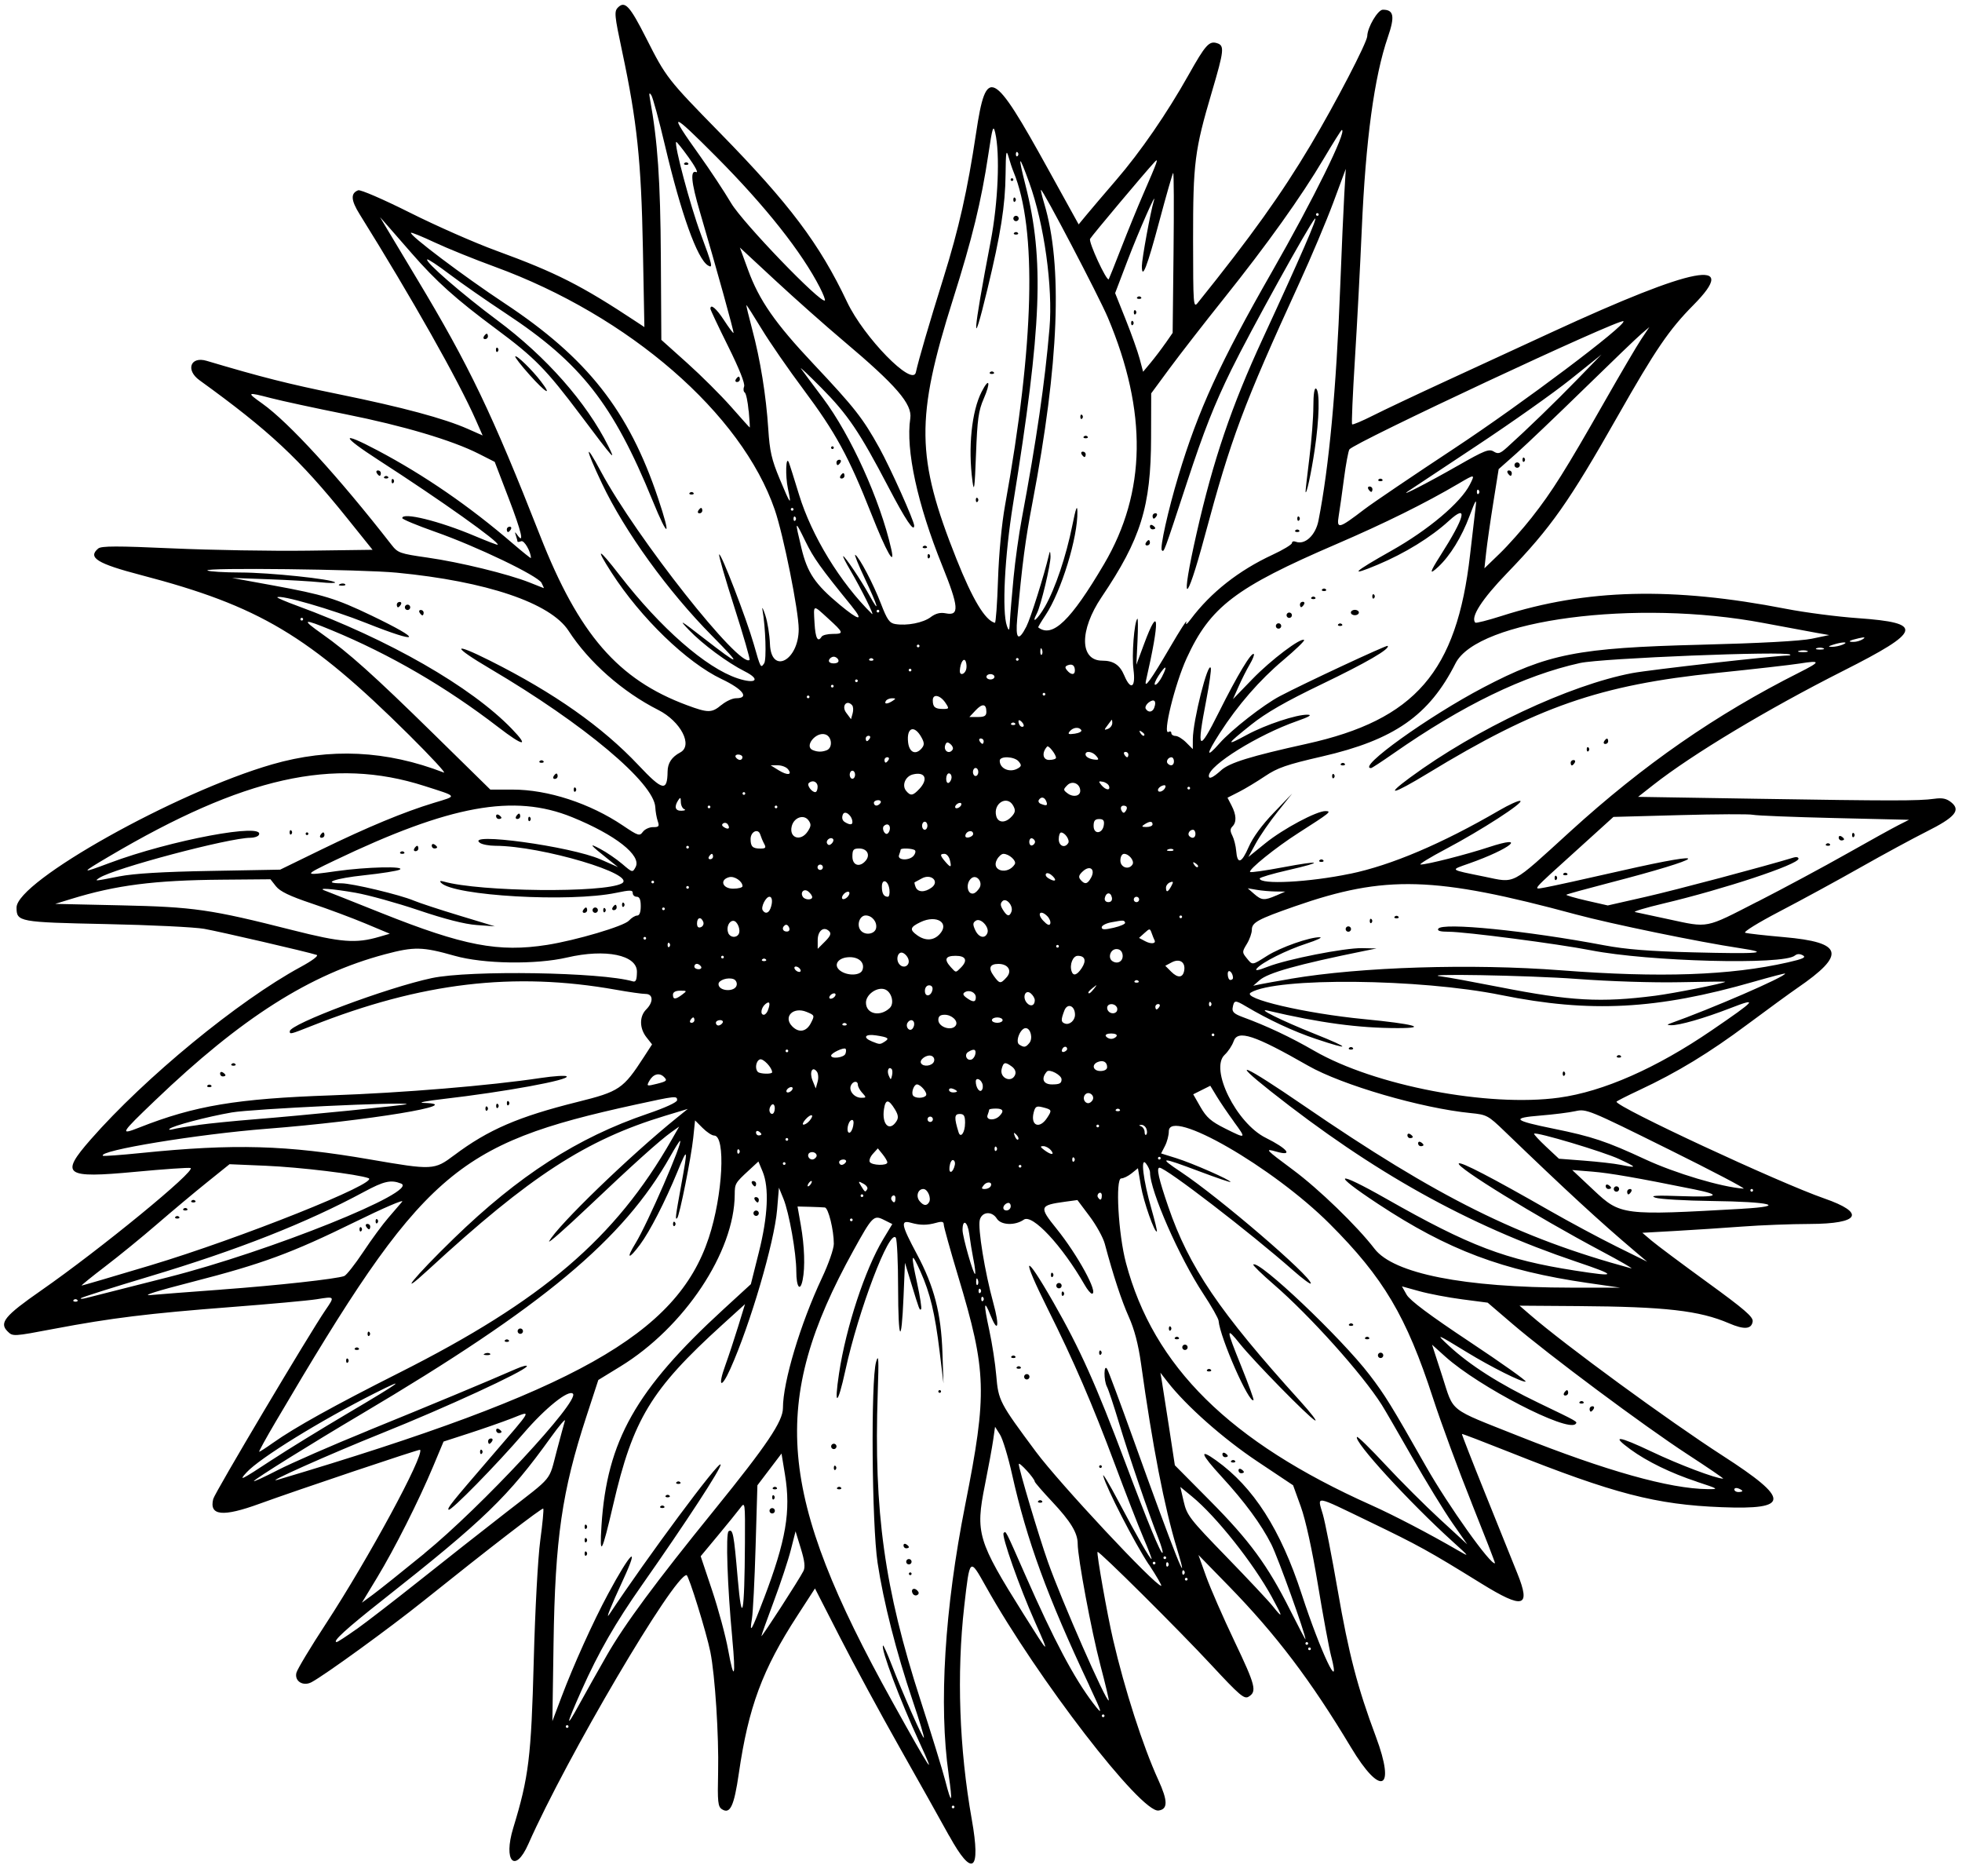 <?xml version="1.0" encoding="UTF-8"?><svg xmlns="http://www.w3.org/2000/svg" xmlns:xlink="http://www.w3.org/1999/xlink" height="50.1" preserveAspectRatio="xMidYMid meet" version="1.0" viewBox="0.3 2.2 52.4 50.1" width="52.4" zoomAndPan="magnify"><g id="change1_1"><path d="m24.061 104.93c-0.211-0.384-0.802-1.439-1.314-2.344-0.512-0.905-1.232-2.234-1.599-2.953l-0.669-1.307-0.471 0.727c-0.933 1.438-1.306 2.442-1.563 4.213-0.127 0.874-0.232 1.096-0.45 0.956-0.109-0.07-0.121-0.191-0.103-0.993 0.022-0.967-0.082-2.587-0.207-3.207-0.105-0.521-0.58-2.052-0.636-2.052-0.337 0-3.208 4.878-4.225 7.18-0.356 0.806-0.677 0.464-0.403-0.431 0.414-1.354 0.479-1.886 0.547-4.459 0.036-1.37 0.111-2.749 0.174-3.217 0.061-0.45 0.097-0.832 0.08-0.849-0.031-0.031-1.44 1.056-3.205 2.47-0.903 0.724-2.623 1.972-2.982 2.164-0.225 0.121-0.462-0.025-0.406-0.25 0.023-0.093 0.377-0.682 0.786-1.307 1.142-1.747 2.639-4.513 2.517-4.648-0.019-0.021-3.302 1.082-4.29 1.442-0.982 0.358-1.347 0.32-1.234-0.129 0.042-0.167 2.562-4.407 2.995-5.04 0.256-0.374 0.259-0.372-0.231-0.293-0.217 0.035-1.247 0.129-2.29 0.209-2.209 0.17-3.197 0.292-4.72 0.58-1.102 0.209-1.106 0.209-1.248 0.068-0.228-0.228-0.075-0.414 0.895-1.089 1.581-1.1 4.162-3.215 3.992-3.272-0.047-0.016-0.712 0.03-1.477 0.102-1.888 0.177-2.018 0.084-1.193-0.859 1.45-1.656 3.948-3.709 5.609-4.61 0.317-0.172 0.492-0.304 0.429-0.324-0.25-0.081-2.581-0.621-3.004-0.696-0.256-0.045-1.435-0.103-2.619-0.127-2.334-0.049-2.391-0.059-2.391-0.442 0-0.698 4.258-3.082 6.828-3.823 1.546-0.446 3.051-0.374 4.583 0.219 0.076 0.029-0.343-0.423-0.93-1.006-2.674-2.652-3.999-3.442-7.152-4.266-1.176-0.307-1.437-0.469-1.147-0.711 0.084-0.069 0.503-0.07 1.986-0.003 1.034 0.046 2.659 0.074 3.61 0.061l1.73-0.023-0.678-0.844c-1.275-1.586-2.077-2.335-3.944-3.684-0.378-0.273-0.24-0.647 0.191-0.518 1.476 0.439 2.173 0.615 3.524 0.891 1.715 0.35 2.818 0.647 3.452 0.927l0.395 0.175-0.179-0.406c-0.472-1.07-1.705-3.253-3.107-5.503-0.233-0.374-0.244-0.559-0.038-0.638 0.061-0.023 0.668 0.24 1.379 0.596 0.699 0.351 1.738 0.809 2.309 1.017 1.6 0.585 2.274 0.927 3.749 1.903l0.207 0.137-0.04-2.108c-0.044-2.32-0.157-3.392-0.553-5.248-0.208-0.978-0.217-1.074-0.111-1.18 0.184-0.184 0.317-0.039 0.752 0.821 0.534 1.054 0.566 1.095 1.974 2.533 1.853 1.893 2.657 2.961 3.391 4.511 0.448 0.946 1.749 2.278 1.837 1.88 0.075-0.341 0.354-1.294 0.738-2.524 0.412-1.319 0.641-2.336 0.871-3.867 0.27-1.804 0.442-1.718 1.927 0.971l0.812 1.469 0.218-0.264c0.12-0.145 0.471-0.557 0.78-0.916 0.651-0.754 1.361-1.785 1.937-2.811 0.452-0.805 0.551-0.915 0.761-0.848 0.203 0.064 0.189 0.194-0.138 1.3-0.462 1.565-0.503 1.891-0.502 3.952 0.002 1.75 0.007 1.828 0.125 1.681 1.423-1.77 2.231-2.898 3.014-4.212 0.66-1.108 1.51-2.743 1.513-2.911 0.004-0.232 0.282-0.704 0.416-0.704 0.294 0 0.326 0.175 0.134 0.732-0.364 1.058-0.593 2.745-0.697 5.137-0.042 0.964-0.124 2.523-0.183 3.463-0.059 0.94-0.093 1.723-0.075 1.74 0.017 0.017 0.268-0.088 0.558-0.235 0.289-0.146 1.17-0.563 1.958-0.926 0.787-0.363 2.06-0.95 2.827-1.304 3.818-1.761 5.032-1.992 3.77-0.718-0.647 0.653-1.012 1.19-2.014 2.954-1.31 2.309-1.787 2.986-2.959 4.2-0.677 0.701-0.987 1.185-0.849 1.324 0.019 0.019 0.335-0.062 0.703-0.179 2.259-0.723 4.565-0.78 7.594-0.19 0.502 0.098 1.369 0.211 1.926 0.25 1.77 0.126 1.709 0.343-0.397 1.406-2.023 1.022-4.03 2.227-5.07 3.044l-0.409 0.321 3.165 0.051c3.597 0.058 4.334 0.058 4.742 8.12e-4 0.22-0.031 0.329-0.008 0.457 0.095 0.26 0.211 0.101 0.399-0.659 0.78-0.363 0.182-1.158 0.613-1.769 0.959-0.61 0.346-1.575 0.871-2.145 1.168-0.586 0.306-0.99 0.555-0.93 0.575 0.058 0.02 0.524 0.072 1.036 0.117 1.583 0.139 1.667 0.46 0.355 1.359-0.195 0.134-0.791 0.569-1.325 0.966-1.027 0.766-1.88 1.285-2.889 1.757-0.339 0.159-0.615 0.299-0.615 0.313 0 0.143 4.342 2.163 5.547 2.582 1.118 0.388 0.954 0.678-0.384 0.682-0.497 9.95e-4 -1.306 0.032-1.798 0.069-0.492 0.037-1.295 0.089-1.785 0.117l-0.89 0.05 0.246 0.209c0.135 0.115 0.803 0.614 1.484 1.109 0.997 0.724 1.234 0.928 1.217 1.049-0.03 0.209-0.225 0.225-0.631 0.05-0.791-0.34-1.698-0.444-4.032-0.46l-1.563-0.011 0.275 0.238c0.941 0.815 3.702 2.834 5.153 3.77 1.81 1.167 1.804 1.445-0.031 1.373-1.754-0.068-2.872-0.358-5.67-1.472-0.689-0.274-1.259-0.492-1.266-0.484-0.008 0.008 0.277 0.738 0.634 1.623 0.356 0.885 0.738 1.833 0.849 2.108 0.362 0.901 0.159 0.957-0.963 0.264-1.415-0.875-1.669-1.015-2.994-1.654-1.492-0.72-1.389-0.704-1.241-0.195 0.063 0.215 0.241 1.128 0.397 2.027 0.294 1.698 0.529 2.6 1.019 3.909 0.54 1.443 0.133 1.617-0.666 0.285-1.071-1.786-2.001-3.012-3.266-4.309l-0.806-0.826 0.205 0.573c0.113 0.315 0.454 1.095 0.758 1.733 0.565 1.185 0.604 1.342 0.374 1.48-0.115 0.069-0.242-0.04-0.995-0.851-0.867-0.934-3.001-3.054-3.037-3.017-0.031 0.031 0.259 1.671 0.414 2.337 0.31 1.337 0.8 2.857 1.207 3.747 0.259 0.565 0.261 0.787 0.008 0.822-0.47 0.066-3.233-3.519-4.61-5.98-0.436-0.779-0.43-0.784-0.579 0.523-0.205 1.802-0.134 3.807 0.201 5.693 0.249 1.399 0.018 1.567-0.603 0.438zm0.143-0.769c0-0.02-0.016-0.036-0.036-0.036s-0.036 0.016-0.036 0.036c0 0.02 0.016 0.036 0.036 0.036s0.036-0.016 0.036-0.036zm-0.155-0.869c-0.266-1.859-0.109-4.419 0.443-7.202 0.592-2.984 0.574-3.562-0.188-6.095-0.212-0.705-0.386-1.329-0.386-1.386 0-0.078-0.047-0.09-0.197-0.048-0.249 0.07-0.431 0.07-0.68 0-0.285-0.08-0.259 0.055 0.161 0.84 0.461 0.863 0.645 1.573 0.681 2.627l0.028 0.823-0.104-0.858c-0.123-1.011-0.253-1.555-0.51-2.127-0.249-0.554-0.266-0.498-0.092 0.298 0.08 0.366 0.129 0.682 0.109 0.703-0.041 0.041-0.043 0.038-0.268-0.7l-0.164-0.537-0.038 0.907c-0.056 1.34-0.143 1.199-0.145-0.233-5.42e-4 -0.686-0.028-1.289-0.061-1.342-0.164-0.258-0.998 1.934-1.348 3.543-0.206 0.946-0.307 0.991-0.168 0.075 0.187-1.234 0.695-2.777 1.178-3.579l0.244-0.405-0.224-0.112c-0.272-0.136-0.307-0.101-0.814 0.817-2.248 4.068-2.039 6.506 1.036 12.044 1.043 1.878 1.199 2.113 0.726 1.089-0.515-1.115-1.041-2.514-0.971-2.584 0.012-0.012 0.113 0.212 0.223 0.497 0.306 0.791 0.838 1.996 0.868 1.966 0.014-0.014-0.12-0.459-0.299-0.987-0.437-1.292-0.782-2.648-0.938-3.684-0.154-1.026-0.183-4.868-0.04-5.365 0.067-0.234 0.075-0.084 0.044 0.823-0.108 3.17 0.178 5.231 1.141 8.206 0.291 0.9 0.589 1.868 0.662 2.151 0.173 0.674 0.203 0.618 0.09-0.168zm-0.957-4.825c-0.068-0.11 0.025-0.181 0.117-0.089 0.051 0.051 0.053 0.091 0.004 0.122-0.04 0.025-0.094 0.01-0.121-0.033zm-0.105-0.533c0-0.02 0.016-0.036 0.036-0.036s0.036 0.016 0.036 0.036c0 0.02-0.016 0.036-0.036 0.036s-0.036-0.016-0.036-0.036zm-0.072-0.322c0-0.039 0.032-0.072 0.072-0.072 0.039 0 0.072 0.032 0.072 0.072s-0.032 0.072-0.072 0.072-0.072-0.032-0.072-0.072zm-0.072-0.434c0-0.042 0.032-0.056 0.072-0.032 0.039 0.024 0.072 0.058 0.072 0.076 0 0.017-0.032 0.032-0.072 0.032-0.039 0-0.072-0.034-0.072-0.076zm-1.766-1.547c0.026-0.026 0.069-0.026 0.095 0 0.026 0.026 0.005 0.048-0.048 0.048-0.052 0-0.074-0.021-0.048-0.048zm-0.095-0.525c0-0.052 0.021-0.074 0.048-0.048 0.026 0.026 0.026 0.069 0 0.095-0.026 0.026-0.048 5e-3 -0.048-0.048zm-0.072-0.573c0-0.039 0.032-0.072 0.072-0.072 0.039 0 0.072 0.032 0.072 0.072 0 0.039-0.032 0.072-0.072 0.072s-0.072-0.032-0.072-0.072zm2.863-1.467c0-0.02 0.016-0.036 0.036-0.036s0.036 0.016 0.036 0.036-0.016 0.036-0.036 0.036-0.036-0.016-0.036-0.036zm-9.877 8.947c0-0.02-0.016-0.036-0.036-0.036s-0.036 0.016-0.036 0.036 0.016 0.036 0.036 0.036 0.036-0.016 0.036-0.036zm1.021-1.897c0.474-0.829 1.302-1.948 2.882-3.896 1.395-1.721 1.824-2.358 1.824-2.71-8.12e-4 -0.696 0.467-2.254 1.043-3.478 0.176-0.373 0.316-0.777 0.316-0.909 0-0.367-0.146-0.959-0.239-0.97-0.046-0.005-0.229-0.013-0.407-0.018l-0.323-0.008 0.088 0.501c0.098 0.557 0.117 1.119 0.049 1.457-0.067 0.334-0.17 0.196-0.17-0.227-2.71e-4 -0.489-0.191-1.563-0.343-1.937l-0.121-0.296-0.049 0.587c-0.073 0.871-0.719 3.071-1.25 4.252-0.246 0.548-0.342 0.479-0.133-0.096 0.089-0.247 0.244-0.715 0.344-1.041l0.182-0.593-0.607 0.551c-1.904 1.729-2.384 2.52-2.915 4.812-0.302 1.301-0.367 1.415-0.311 0.546 0.146-2.258 0.916-3.623 3.254-5.768l0.735-0.674 0.213-0.849c0.244-0.969 0.279-1.732 0.101-2.158l-0.112-0.269-0.262 0.242c-0.359 0.331-0.37 0.351-0.371 0.64-0.007 1.534-1.345 3.545-3.057 4.593l-0.586 0.359-0.319 0.976c-0.652 1.994-0.835 3.254-0.877 6.058l-0.031 2.076 0.243-0.644c0.323-0.856 0.843-2.007 1.246-2.756 0.6-1.117 0.855-1.359 0.405-0.385-0.34 0.735-0.488 1.107-0.371 0.93 1.018-1.535 2.932-4.113 2.97-3.998 0.028 0.085-0.92 1.538-2.101 3.22-0.707 1.006-1.161 1.798-1.611 2.805-0.426 0.956-0.444 1.077-0.053 0.362 0.162-0.295 0.487-0.875 0.724-1.288zm-0.591-2.72c0-0.052 0.021-0.074 0.048-0.048 0.026 0.026 0.026 0.069 0 0.095-0.026 0.026-0.048 5e-3 -0.048-0.048zm0-0.358c0-0.052 0.021-0.074 0.048-0.048 0.026 0.026 0.026 0.069 0 0.095-0.026 0.026-0.048 5e-3 -0.048-0.048zm0-0.358c0-0.052 0.021-0.074 0.048-0.048 0.026 0.026 0.026 0.069 0 0.095-0.026 0.026-0.048 5e-3 -0.048-0.048zm2.028-0.549c0.026-0.026 0.069-0.026 0.095 0s0.005 0.048-0.048 0.048c-0.052 0-0.074-0.021-0.048-0.048zm0.143-0.286c0.026-0.026 0.069-0.026 0.095 0 0.026 0.026 0.005 0.048-0.048 0.048-0.052 0-0.074-0.021-0.048-0.048zm0.286-0.358c0.026-0.026 0.069-0.026 0.095 0 0.026 0.026 0.005 0.048-0.048 0.048-0.052 0-0.074-0.021-0.048-0.048zm2.052-7.181c0-0.039 0.032-0.072 0.072-0.072s0.072 0.032 0.072 0.072-0.032 0.072-0.072 0.072-0.072-0.032-0.072-0.072zm0.036-0.358c-0.024-0.039-0.01-0.072 0.032-0.072 0.042 0 0.076 0.032 0.076 0.072 0 0.039-0.014 0.072-0.032 0.072-0.017 0-0.051-0.032-0.076-0.072zm-0.072-0.429c-0.024-0.039-0.01-0.072 0.032-0.072 0.042 0 0.076 0.032 0.076 0.072s-0.014 0.072-0.032 0.072c-0.017 0-0.051-0.032-0.076-0.072zm9.412 14.208c0-0.02-0.016-0.036-0.036-0.036s-0.036 0.016-0.036 0.036c0 0.02 0.016 0.036 0.036 0.036s0.036-0.016 0.036-0.036zm-0.405-0.805c-1.123-2.383-1.669-3.877-2.063-5.639-0.105-0.471-0.25-0.95-0.323-1.065l-0.132-0.209-0.05 0.353c-0.028 0.194-0.127 0.735-0.221 1.203-0.257 1.283-0.197 1.485 1.031 3.444 0.702 1.12 0.716 1.129 0.305 0.208-0.414-0.927-0.9-2.306-0.836-2.37 0.062-0.062 0.034-0.116 0.58 1.124 0.765 1.738 1.3 2.748 1.81 3.418 0.269 0.352 0.256 0.293-0.102-0.465zm0.293-0.556c-0.236-0.896-0.604-2.864-0.604-3.234 0-0.288-0.188-0.597-0.682-1.123-0.255-0.271-0.464-0.513-0.465-0.537-0.004-0.084-0.424-0.544-0.426-0.466-0.003 0.121 0.533 1.92 0.778 2.612 0.369 1.042 1.562 3.759 1.624 3.698 0.011-0.011-0.09-0.438-0.225-0.949zm-1.654-4.377c0.026-0.026 0.069-0.026 0.095 0s0.005 0.048-0.048 0.048c-0.052 0-0.074-0.021-0.048-0.048zm-8.174 3.677c-0.131-1.371-0.18-2.816-0.099-2.867 0.114-0.071 0.14 0.061 0.242 1.248 0.115 1.325 0.183 0.992 0.194-0.936 0.006-1.1 5e-3 -1.108-0.128-0.93-0.074 0.098-0.341 0.428-0.594 0.732l-0.46 0.553 0.306 0.914c0.168 0.503 0.362 1.22 0.429 1.594 0.157 0.866 0.207 0.724 0.109-0.308zm15.995 0.477c-0.06-0.231-0.22-1.096-0.356-1.923-0.154-0.93-0.327-1.721-0.455-2.076l-0.207-0.573-0.958-0.639c-0.91-0.607-1.897-1.481-2.391-2.116l-0.195-0.251 0.037 0.215c0.02 0.118 0.107 0.674 0.193 1.236l0.156 1.021 0.94 0.948c1.058 1.067 1.538 1.722 2.137 2.915 0.227 0.452 0.412 0.805 0.412 0.785 0-0.142-0.736-2.19-0.912-2.537-0.272-0.538-0.714-1.138-1.33-1.808-0.558-0.607-0.612-0.767-0.146-0.434 1 0.715 1.723 1.845 2.286 3.572 0.501 1.538 1.062 2.721 0.79 1.666zm-2.476-4.969c0-0.042 0.032-0.056 0.072-0.032 0.039 0.024 0.072 0.058 0.072 0.076 0 0.017-0.032 0.032-0.072 0.032-0.039 0-0.072-0.034-0.072-0.076zm-0.191-0.258c0.026-0.026 0.069-0.026 0.095 0 0.026 0.026 0.005 0.048-0.048 0.048-0.052 0-0.074-0.021-0.048-0.048zm-0.239-0.171c0-0.042 0.032-0.056 0.072-0.032 0.039 0.024 0.072 0.058 0.072 0.076 0 0.017-0.032 0.032-0.072 0.032-0.039 0-0.072-0.034-0.072-0.076zm2.362 5.193c0-0.02-0.016-0.036-0.036-0.036s-0.036 0.016-0.036 0.036c0 0.02 0.016 0.036 0.036 0.036s0.036-0.016 0.036-0.036zm-0.072-0.143c0-0.02-0.016-0.036-0.036-0.036s-0.036 0.016-0.036 0.036 0.016 0.036 0.036 0.036 0.036-0.016 0.036-0.036zm-25.422-0.376c0.263-0.187 1.026-0.776 1.695-1.308 0.669-0.533 1.709-1.351 2.31-1.818 1.276-0.991 1.129-0.812 1.348-1.637 0.096-0.363 0.194-0.724 0.218-0.803 0.024-0.079-0.142 0.115-0.368 0.429-1.145 1.595-1.782 2.211-4.51 4.362-0.96 0.757-1.349 1.113-1.216 1.113 0.025 0 0.26-0.153 0.523-0.34zm11.942-1.557c0.052-0.105 0.034-0.267-0.069-0.602l-0.141-0.459-0.126 0.495c-0.069 0.272-0.274 0.892-0.456 1.377-0.181 0.485-0.33 0.901-0.33 0.925 0 0.049 1.012-1.516 1.121-1.735zm-1.056 0.734c0.592-1.557 0.724-2.329 0.564-3.305l-0.093-0.567-0.322 0.424-0.322 0.424-0.048 1.629c-0.026 0.896-0.07 1.766-0.098 1.933-0.071 0.432-0.014 0.335 0.318-0.538zm0.15-2.344c0-0.039 0.032-0.072 0.072-0.072s0.072 0.032 0.072 0.072c0 0.039-0.032 0.072-0.072 0.072-0.039 0-0.072-0.032-0.072-0.072zm0.072-0.358c0-0.052 0.021-0.074 0.048-0.048 0.026 0.026 0.026 0.069 0 0.095-0.026 0.026-0.048 5e-3 -0.048-0.048zm0.024-0.262c0.026-0.026 0.069-0.026 0.095 0 0.026 0.026 0.005 0.048-0.048 0.048-0.052 0-0.074-0.021-0.048-0.048zm13.324 2.929c-0.503-0.918-1.489-2.16-2.138-2.692l-0.31-0.254 0.091 0.393c0.085 0.367 0.159 0.462 1.133 1.465 0.573 0.59 1.131 1.184 1.24 1.321 0.285 0.358 0.282 0.312-0.017-0.234zm-22.638-1.17c1.52-1.24 4.157-4.076 3.968-4.265-0.116-0.116-0.736 0.38-1.313 1.052-0.729 0.848-1.955 2.098-2.007 2.046-0.041-0.041 0.059-0.166 1.129-1.409 1.15-1.336 1.097-1.24 0.562-1.032-0.251 0.097-0.764 0.277-1.141 0.399l-0.685 0.222-0.275 0.657c-0.388 0.927-1.033 2.206-1.504 2.983l-0.402 0.663 0.298-0.219c0.164-0.121 0.781-0.613 1.371-1.095zm1.488-2.712c0-0.052 0.021-0.074 0.048-0.048 0.026 0.026 0.026 0.069 0 0.095-0.026 0.026-0.048 5e-3 -0.048-0.048zm0.215-0.286c0-0.039 0.034-0.072 0.076-0.072 0.042 0 0.056 0.032 0.032 0.072-0.024 0.039-0.058 0.072-0.076 0.072s-0.032-0.032-0.032-0.072zm0.215-0.291c0-0.042 0.032-0.056 0.072-0.032 0.039 0.024 0.072 0.058 0.072 0.076 0 0.017-0.032 0.032-0.072 0.032-0.039 0-0.072-0.034-0.072-0.076zm17.429 3.584c-0.383-0.582-1.131-2.038-1.215-2.363-0.025-0.098 0.158 0.208 0.408 0.68 0.491 0.93 0.84 1.539 0.882 1.539 0.014 0-0.084-0.256-0.218-0.57-0.134-0.313-0.475-1.191-0.758-1.95-0.597-1.601-1.103-2.774-1.793-4.153-0.729-1.458-0.644-1.565 0.147-0.183 0.709 1.24 1.14 2.2 1.922 4.282 0.595 1.585 0.952 2.45 0.993 2.408 0.017-0.017-0.032-0.187-0.107-0.379-0.265-0.674-0.793-2.219-1.049-3.069-0.142-0.472-0.289-0.915-0.326-0.983-0.092-0.171-0.089-0.636 0.004-0.477 0.037 0.063 0.343 0.884 0.681 1.825 1.119 3.12 1.575 4.262 1.179 2.96-0.333-1.097-0.65-2.731-0.957-4.935-0.071-0.508-0.176-0.91-0.324-1.24-0.197-0.439-0.418-1.112-0.644-1.958-0.044-0.164-0.226-0.494-0.405-0.732l-0.325-0.433-0.332 0.045c-0.685 0.094-0.698 0.136-0.226 0.72 0.566 0.701 1.129 1.735 0.946 1.735-0.034 0-0.121-0.105-0.194-0.233-0.602-1.049-1.398-1.903-1.625-1.744-0.234 0.164-0.611 0.15-0.722-0.028-0.13-0.208-0.399-0.187-0.455 0.036-0.056 0.222 0.136 1.395 0.361 2.215 0.174 0.632 0.126 0.832-0.078 0.323-0.174-0.436-0.184-0.307-0.03 0.402 0.076 0.351 0.161 0.896 0.187 1.211 0.057 0.675 0.085 0.727 1.06 2.04 0.629 0.846 3.187 3.582 3.346 3.579 0.025-2.75e-4 -0.124-0.258-0.331-0.572zm-1.325-2.614c0-0.02 0.016-0.036 0.036-0.036s0.036 0.016 0.036 0.036-0.016 0.036-0.036 0.036-0.036-0.016-0.036-0.036zm-2.004-2.398c0-0.039 0.032-0.072 0.072-0.072s0.072 0.032 0.072 0.072c0 0.039-0.032 0.072-0.072 0.072-0.039 0-0.072-0.032-0.072-0.072zm-0.191-0.262c0.026-0.026 0.069-0.026 0.095 0s0.005 0.048-0.048 0.048c-0.052 0-0.074-0.021-0.048-0.048zm-0.143-0.286c0.026-0.026 0.069-0.026 0.095 0 0.026 0.026 0.005 0.048-0.048 0.048-0.052 0-0.074-0.021-0.048-0.048zm2.338-0.095c0-0.052 0.021-0.074 0.048-0.048 0.026 0.026 0.026 0.069 0 0.095s-0.048 0.005-0.048-0.048zm-1.002-1.575c0-0.052 0.021-0.074 0.048-0.048 0.026 0.026 0.026 0.069 0 0.095s-0.048 0.005-0.048-0.048zm-0.143-0.215c0-0.039 0.032-0.072 0.072-0.072 0.039 0 0.072 0.032 0.072 0.072s-0.032 0.072-0.072 0.072c-0.039 0-0.072-0.032-0.072-0.072zm-0.143-0.286c0-0.052 0.021-0.074 0.048-0.048 0.026 0.026 0.026 0.069 0 0.095s-0.048 0.005-0.048-0.048zm3.65 8.124c0-0.02-0.016-0.036-0.036-0.036s-0.036 0.016-0.036 0.036c0 0.02 0.016 0.036 0.036 0.036s0.036-0.016 0.036-0.036zm-0.095-0.227c-0.026-0.026-0.048-5e-3 -0.048 0.048 0 0.052 0.021 0.074 0.048 0.048 0.026-0.026 0.026-0.069 0-0.095zm-0.429-0.215c-0.026-0.026-0.048-5e-3 -0.048 0.048 0 0.052 0.021 0.074 0.048 0.048 0.026-0.026 0.026-0.069 0-0.095zm-0.334 0.012c0-0.02-0.016-0.036-0.036-0.036s-0.036 0.016-0.036 0.036 0.016 0.036 0.036 0.036 0.036-0.016 0.036-0.036zm8.447-1.6c-0.352-0.876-0.817-2.138-1.034-2.804-0.71-2.184-1.322-3.217-2.758-4.653-1.519-1.519-4.298-3.117-4.298-2.472 0 0.105-0.046 0.281-0.103 0.391l-0.103 0.199 0.407 0.127c0.423 0.132 1.445 0.58 1.445 0.634 0 0.017-0.373-0.11-0.829-0.282-1.044-0.393-1.105-0.391-0.491 0.018 1.026 0.683 3.467 2.777 3.467 2.974 0 0.039-0.217-0.121-0.483-0.356-1.144-1.008-3.389-2.734-3.558-2.734-0.089 0-0.023 0.294 0.232 1.038 0.553 1.613 1.364 2.808 3.523 5.193 0.295 0.326 0.472 0.558 0.394 0.515-0.177-0.096-1.626-1.575-2.001-2.042-0.379-0.472-0.376-0.417 0.032 0.592 0.196 0.486 0.345 0.895 0.33 0.91-0.111 0.111-0.896-1.67-0.933-2.119-0.005-0.063-0.19-0.389-0.411-0.724-0.639-0.97-1.42-2.749-1.42-3.234 0-0.056-0.049-0.165-0.108-0.241-0.152-0.196-0.075 0.443 0.148 1.221 0.09 0.315 0.154 0.581 0.143 0.593-0.056 0.056-0.356-0.795-0.426-1.212l-0.08-0.476-0.168 0.136c-0.093 0.075-0.218 0.136-0.278 0.136-0.161 0-0.078 1.489 0.126 2.255 0.735 2.768 2.771 4.779 6.549 6.468 0.597 0.267 1.556 0.767 2.326 1.214 0.31 0.18 0.305 0.171-0.143-0.234-1.168-1.056-2.666-2.694-2.561-2.799 0.02-0.02 0.365 0.318 0.766 0.75 0.402 0.432 1.056 1.085 1.454 1.451l0.724 0.666-0.399-0.573c-0.22-0.315-0.702-1.104-1.073-1.754-0.371-0.65-0.735-1.278-0.81-1.396-0.52-0.823-1.919-2.382-2.887-3.218-0.317-0.274-0.562-0.512-0.545-0.53 0.139-0.139 2.347 1.955 3.102 2.942 0.413 0.539 0.58 0.81 1.512 2.452 0.598 1.053 1.743 2.658 1.841 2.581 0.009-7e-3 -0.272-0.729-0.623-1.605zm-7.063-3.565c0.026-0.026 0.069-0.026 0.095 0 0.026 0.026 0.005 0.048-0.048 0.048-0.052 0-0.074-0.021-0.048-0.048zm4.557-0.382c0-0.039 0.032-0.072 0.072-0.072s0.072 0.032 0.072 0.072c0 0.039-0.032 0.072-0.072 0.072s-0.072-0.032-0.072-0.072zm-5.225-0.215c0-0.039 0.032-0.072 0.072-0.072 0.039 0 0.072 0.032 0.072 0.072s-0.032 0.072-0.072 0.072c-0.039 0-0.072-0.032-0.072-0.072zm-0.191-0.262c0.026-0.026 0.069-0.026 0.095 0s0.005 0.048-0.048 0.048c-0.052 0-0.074-0.021-0.048-0.048zm5.082 0c0.026-0.026 0.069-0.026 0.095 0 0.026 0.026 0.005 0.048-0.048 0.048-0.052 0-0.074-0.021-0.048-0.048zm-5.249-0.239c0-0.052 0.021-0.074 0.048-0.048 0.026 0.026 0.026 0.069 0 0.095-0.026 0.026-0.048 0.005-0.048-0.048zm4.819-0.119c0.026-0.026 0.069-0.026 0.095 0s0.005 0.048-0.048 0.048c-0.052 0-0.074-0.021-0.048-0.048zm-4.891 6.239c0-0.02-0.016-0.036-0.036-0.036s-0.036 0.016-0.036 0.036c0 0.02 0.016 0.036 0.036 0.036s0.036-0.016 0.036-0.036zm15.389-1.782c0-0.015-0.048-0.047-0.107-0.069s-0.107-0.01-0.107 0.028c0 0.038 0.048 0.069 0.107 0.069 0.059 0 0.107-0.013 0.107-0.028zm-1.217-0.249c-0.689-0.227-1.325-0.536-1.772-0.862-0.533-0.389-0.33-0.366 0.573 0.063 0.725 0.345 1.712 0.718 1.903 0.718 0.025 0-0.406-0.294-0.956-0.652-1.16-0.756-3.707-2.654-4.67-3.479l-0.663-0.568-0.682-0.089c-0.375-0.049-0.891-0.147-1.145-0.218l-0.463-0.128 0.126 0.223c0.087 0.153 0.615 0.548 1.687 1.26 0.858 0.57 1.53 1.047 1.491 1.06-0.086 0.029-0.926-0.391-1.568-0.784-0.824-0.504-0.849-0.513-0.482-0.173 0.561 0.52 1.348 1.021 2.398 1.526 1.057 0.508 1.045 0.501 0.984 0.563-0.225 0.225-2.58-0.993-3.475-1.797l-0.357-0.321 0.273 0.841c0.319 0.986 0.135 0.841 2.039 1.599 2.343 0.932 4.033 1.407 5.046 1.417 0.311 3e-3 0.301-4e-3 -0.286-0.197zm-2.863-1.942c0-0.039 0.034-0.072 0.076-0.072 0.042 0 0.056 0.032 0.032 0.072-0.024 0.039-0.058 0.072-0.076 0.072-0.017 0-0.032-0.032-0.032-0.072zm-0.262-0.191c0.026-0.026 0.069-0.026 0.095 0 0.026 0.026 0.005 0.048-0.048 0.048-0.052 0-0.074-0.021-0.048-0.048zm-0.418-0.239c0.024-0.039 0.058-0.072 0.076-0.072s0.032 0.032 0.032 0.072c0 0.039-0.034 0.072-0.076 0.072s-0.056-0.032-0.032-0.072zm-31.949 1.01c1.655-0.673 3.192-1.313 3.949-1.645 0.189-0.083 0.321-0.114 0.294-0.07-0.088 0.142-2.16 1.097-3.858 1.778-1.417 0.568-3.224 1.376-2.791 1.247 7.942-2.362 10.661-3.888 11.51-6.458 0.377-1.139 0.459-2.733 0.142-2.733-0.057 0-0.195-0.091-0.306-0.202l-0.202-0.202-0.049 0.471c-0.053 0.512-0.366 2.076-0.428 2.138-0.058 0.058-0.048-0.029 0.106-0.874 0.185-1.019 0.179-1.041-0.1-0.364-0.332 0.806-0.737 1.594-1 1.948-0.306 0.411-0.38 0.386-0.118-0.04 0.319-0.519 1.281-2.732 1.188-2.732-0.016 0-0.133 0.185-0.26 0.412-1.251 2.22-3.393 4.006-8.263 6.89-1.323 0.783-2.817 1.714-2.858 1.781-0.018 0.029 0.267-0.101 0.635-0.291 0.367-0.189 1.453-0.664 2.412-1.054zm3.127-2.061c0.052-0.021 0.113-0.018 0.137 0.006 0.024 0.024-0.018 0.041-0.094 0.038-0.083-0.003-0.1-0.02-0.043-0.043zm0.538-0.357c0.026-0.026 0.069-0.026 0.095 0 0.026 0.026 0.005 0.048-0.048 0.048-0.052 0-0.074-0.021-0.048-0.048zm0.334-0.239c0-0.039 0.032-0.072 0.072-0.072s0.072 0.032 0.072 0.072-0.032 0.072-0.072 0.072c-0.039 0-0.072-0.032-0.072-0.072zm4.151-2.863c0-0.052 0.021-0.074 0.048-0.048 0.026 0.026 0.026 0.069 0 0.095-0.026 0.026-0.048 0.005-0.048-0.048zm-10.7 6.293c0.394-0.259 1.304-0.818 2.022-1.242 1.425-0.841 1.625-0.99 0.72-0.535-1.455 0.732-3.077 1.733-3.432 2.119-0.228 0.248-0.147 0.208 0.689-0.342zm0.018-0.449c0.582-0.412 1.635-0.996 3.367-1.869 3.829-1.929 5.776-3.594 7.278-6.223l0.201-0.352-0.207 0.147c-0.315 0.224-1.023 0.861-2.24 2.015-0.607 0.575-1.068 0.98-1.025 0.899 0.223-0.417 2.161-2.29 3.418-3.303l0.285-0.23-0.608 0.184c-2.115 0.641-3.611 1.613-6.316 4.105-0.887 0.817-0.384 0.198 0.672-0.827 1.736-1.685 3.307-2.696 5.179-3.333 0.47-0.16 0.787-0.306 0.787-0.362 0-0.12-0.033-0.117-1.109 0.118-4.843 1.056-5.685 1.798-9.611 8.466-0.261 0.443-0.46 0.805-0.442 0.805 0.018 0 0.185-0.108 0.372-0.241zm1.951-2.193c0-0.052 0.021-0.074 0.048-0.048 0.026 0.026 0.026 0.069 0 0.095s-0.048 0.005-0.048-0.048zm0.239-0.334c0.026-0.026 0.069-0.026 0.095 0 0.026 0.026 0.005 0.048-0.048 0.048-0.052 0-0.074-0.021-0.048-0.048zm0.334-0.382c0-0.052 0.021-0.074 0.048-0.048 0.026 0.026 0.026 0.069 0 0.095-0.026 0.026-0.048 0.005-0.048-0.048zm-7.754-0.907c-0.026-0.026-0.069-0.026-0.095 0-0.026 0.026-0.005 0.048 0.048 0.048 0.052 0 0.074-0.021 0.048-0.048zm24.192-0.072c-0.026-0.026-0.048-0.005-0.048 0.048 0 0.052 0.021 0.074 0.048 0.048 0.026-0.026 0.026-0.069 0-0.095zm-21.771-0.532c2.724-0.69 6.737-2.303 6.227-2.503-0.272-0.107-0.456-0.065-0.989 0.222-1.537 0.829-3.357 1.547-5.724 2.257-0.991 0.297-1.819 0.56-1.839 0.583-0.021 0.023 0.043 0.021 0.142-0.005 0.098-0.026 1.081-0.275 2.183-0.554zm1.431 0.328c1.492-0.109 3.076-0.284 3.279-0.361 0.058-0.022 0.287-0.313 0.508-0.645 0.221-0.333 0.521-0.741 0.667-0.908 0.145-0.167 0.313-0.362 0.372-0.433 0.059-0.072-0.503 0.17-1.25 0.537-1.706 0.838-2.48 1.123-4.364 1.607-0.936 0.24-1.355 0.372-1.109 0.35 0.217-0.02 1.07-0.085 1.897-0.146zm3.686-1.609c0-0.052 0.021-0.074 0.048-0.048 0.026 0.026 0.026 0.069 0 0.095-0.026 0.026-0.048 0.005-0.048-0.048zm0.179-0.072c-0.024-0.039-0.01-0.072 0.032-0.072 0.042 0 0.076 0.032 0.076 0.072 0 0.039-0.014 0.072-0.032 0.072s-0.051-0.032-0.076-0.072zm0.251-0.143c0-0.052 0.021-0.074 0.048-0.048 0.026 0.026 0.026 0.069 0 0.095s-0.048 0.005-0.048-0.048zm16.152 1.813c-0.026-0.026-0.048-0.005-0.048 0.048 0 0.052 0.021 0.074 0.048 0.048 0.026-0.026 0.026-0.069 0-0.095zm16.234-0.163c-2.291-0.333-3.744-0.88-5.613-2.113-1.271-0.838-1.149-0.915 0.219-0.138 2.224 1.264 3.183 1.629 5.046 1.919 1.136 0.177 1.14 0.137 0.027-0.239-2.9-0.978-5.423-2.386-8.159-4.55-1.127-0.892-0.722-0.717 0.873 0.376 3.598 2.467 5.752 3.538 8.753 4.352 0.079 0.021-0.288-0.19-0.814-0.47-1.721-0.915-3.877-2.241-3.788-2.33 0.054-0.054 0.883 0.377 2.419 1.256 0.531 0.304 1.337 0.736 1.789 0.96l0.823 0.407-0.322-0.272c-0.939-0.795-1.844-1.628-3.491-3.215-0.434-0.418-0.473-0.439-0.897-0.481-1.315-0.129-3.441-0.748-4.345-1.265-1.437-0.822-1.88-0.968-1.99-0.653-0.039 0.113-0.147 0.276-0.24 0.362-0.405 0.378 0.313 1.828 1.099 2.217 0.583 0.289 0.747 0.501 0.285 0.369-0.327-0.094-0.301-0.065 0.443 0.487 0.689 0.511 1.711 1.5 2.176 2.106 0.51 0.664 2.383 1.035 5.24 1.038l1.324 0.001-0.861-0.125zm-4.543-3.73c0-0.042 0.032-0.056 0.072-0.032s0.072 0.058 0.072 0.076-0.032 0.032-0.072 0.032-0.072-0.034-0.072-0.076zm-0.286-0.215c0-0.042 0.032-0.056 0.072-0.032s0.072 0.058 0.072 0.076-0.032 0.032-0.072 0.032-0.072-0.034-0.072-0.076zm-33.578 3.475c2.394-0.718 6.144-2.216 5.833-2.33-0.29-0.107-1.831-0.293-2.747-0.332l-0.966-0.041-0.608 0.489c-0.335 0.269-0.93 0.768-1.324 1.108-0.394 0.341-1.017 0.85-1.386 1.131-0.369 0.282-0.653 0.512-0.631 0.512 0.021 0 0.845-0.242 1.829-0.537zm0.677-1.3c0.026-0.026 0.069-0.026 0.095 0 0.026 0.026 0.005 0.048-0.048 0.048-0.052 0-0.074-0.021-0.048-0.048zm0.215-0.215c0.026-0.026 0.069-0.026 0.095 0 0.026 0.026 0.005 0.048-0.048 0.048-0.052 0-0.074-0.021-0.048-0.048zm0.215-0.215c0.026-0.026 0.069-0.026 0.095 0 0.026 0.026 0.005 0.048-0.048 0.048-0.052 0-0.074-0.021-0.048-0.048zm20.997 2.11c-0.023-0.057-0.04-0.04-0.043 0.043-0.003 0.075 0.014 0.118 0.038 0.094 0.024-0.024 0.026-0.086 0.006-0.137zm-0.115-0.531c-0.038-0.193-0.089-0.504-0.113-0.692-0.044-0.334-0.179-0.411-0.179-0.102-2.71e-4 0.18 0.294 1.211 0.335 1.171 0.015-0.015-0.004-0.184-0.042-0.377zm-3.227-1.066c0-0.02-0.016-0.036-0.036-0.036s-0.036 0.016-0.036 0.036 0.016 0.036 0.036 0.036 0.036-0.016 0.036-0.036zm23.76-0.297c1.231-0.07 0.763-0.188-0.82-0.207-0.709-0.009-1.385-0.049-1.503-0.089-0.16-0.055 0.023-0.065 0.716-0.04 0.966 0.035 1.079-0.029 0.322-0.182-1.524-0.308-2.253-0.435-2.72-0.473l-0.537-0.043 0.573 0.538c0.716 0.673 0.767 0.679 3.969 0.497zm-3.075-0.455c0-0.039 0.034-0.072 0.076-0.072 0.042 0 0.056 0.032 0.032 0.072-0.024 0.039-0.058 0.072-0.076 0.072-0.017 0-0.032-0.032-0.032-0.072zm-0.358-0.072c0-0.039 0.032-0.072 0.072-0.072s0.072 0.032 0.072 0.072-0.032 0.072-0.072 0.072-0.072-0.032-0.072-0.072zm-0.215-0.076c0-0.042 0.032-0.056 0.072-0.032s0.072 0.058 0.072 0.076-0.032 0.032-0.072 0.032c-0.039 0-0.072-0.034-0.072-0.076zm-15.89 0.535c0-0.062-0.038-0.101-0.085-0.085-0.133 0.044-0.155 0.198-0.028 0.198 0.062 0 0.113-0.051 0.113-0.113zm-2.183-0.102c0.069-0.112-0.034-0.357-0.151-0.357-0.146 0-0.206 0.195-0.1 0.323 0.103 0.124 0.187 0.136 0.25 0.034zm-0.895-0.111c0-0.061-0.033-0.091-0.073-0.067-0.04 0.025-0.054 0.075-0.032 0.112 0.061 0.099 0.104 0.081 0.104-0.045zm5.511-0.072c0-0.061-0.033-0.091-0.073-0.067-0.04 0.025-0.054 0.075-0.032 0.112 0.061 0.099 0.104 0.081 0.104-0.045zm-6.37 0.004c0-0.02-0.016-0.036-0.036-0.036s-0.036 0.016-0.036 0.036 0.016 0.036 0.036 0.036 0.036-0.016 0.036-0.036zm0.105-0.175c0.023-0.037-0.025-0.104-0.106-0.147-0.137-0.074-0.142-0.069-0.056 0.068 0.106 0.17 0.107 0.17 0.163 0.079zm23.658 0.032c0-0.02-0.016-0.036-0.036-0.036s-0.036 0.016-0.036 0.036c0 0.02 0.016 0.036 0.036 0.036s0.036-0.016 0.036-0.036zm-20.366-0.102c0.072-0.116-0.084-0.151-0.177-0.04-0.072 0.087-0.068 0.107 0.023 0.107 0.062 0 0.13-0.03 0.153-0.067zm18.084-1.006c-2.116-1.049-2.171-1.071-2.464-1.006-0.165 0.037-0.584 0.089-0.93 0.117-0.798 0.064-0.729 0.133 0.351 0.352 1.028 0.209 1.41 0.337 2.444 0.817 0.803 0.373 2.039 0.742 2.626 0.783 0.076 0.005-0.836-0.473-2.026-1.063zm-22.877 0.93c0.024-0.039 0.028-0.072 0.009-0.072-0.02 0-0.056 0.032-0.08 0.072-0.024 0.039-0.028 0.072-0.009 0.072 0.02 0 0.056-0.032 0.08-0.072zm3.841-0.503c0.013-0.06-0.008-0.118-0.048-0.127-0.039-0.01-0.082 0.072-0.095 0.181-0.024 0.207 0.096 0.162 0.143-0.054zm-13.374-0.254c0.908-0.683 1.72-1.033 3.3-1.426 1.113-0.277 1.217-0.347 1.768-1.198l0.219-0.338-0.15-0.19c-0.189-0.24-0.192-0.558-0.006-0.743 0.198-0.198 0.188-0.414-0.018-0.414-0.089 3.7e-5 -0.444-0.05-0.789-0.112-2.73-0.486-5.2-0.193-8.124 0.964-0.578 0.229-0.589 0.231-0.589 0.145 0-0.193 2.598-1.166 3.793-1.42 1.017-0.216 4.532-0.159 5.368 0.087 0.082 0.024 0.108-0.035 0.111-0.254 0.005-0.45-0.836-0.623-1.866-0.383-0.834 0.194-2.233 0.173-3.004-0.046-0.858-0.243-1.077-0.248-1.855-0.041-2.012 0.535-3.836 1.695-6.146 3.906-0.929 0.889-0.954 0.932-0.414 0.719 1.476-0.582 2.595-0.769 5.123-0.857 1.913-0.067 4.229-0.259 5.593-0.464 0.349-0.052 0.66-0.072 0.691-0.044 0.103 0.094-1.652 0.416-3.304 0.606-0.458 0.053-0.689 0.1-0.514 0.104 1.22 0.032-1.507 0.481-4.184 0.69-1.852 0.144-4.521 0.583-4.383 0.721 0.015 0.015 0.476-0.018 1.024-0.074 2.486-0.252 3.879-0.213 6.114 0.173 1.669 0.288 1.713 0.286 2.241-0.111zm0.837-1.247c0-0.052 0.021-0.074 0.048-0.048 0.026 0.026 0.026 0.069 0 0.095s-0.048 0.005-0.048-0.048zm0.286-0.072c0-0.052 0.021-0.074 0.048-0.048 0.026 0.026 0.026 0.069 0 0.095-0.026 0.026-0.048 0.005-0.048-0.048zm0.286-0.072c0-0.052 0.021-0.074 0.048-0.048 0.026 0.026 0.026 0.069 0 0.095-0.026 0.026-0.048 0.005-0.048-0.048zm-7.993-0.477c0.026-0.026 0.069-0.026 0.095 0 0.026 0.026 0.005 0.048-0.048 0.048-0.052 0-0.074-0.021-0.048-0.048zm0.334-0.314c0-0.042 0.032-0.056 0.072-0.032 0.039 0.024 0.072 0.058 0.072 0.076 0 0.017-0.032 0.032-0.072 0.032s-0.072-0.034-0.072-0.076zm0.31-0.258c0.026-0.026 0.069-0.026 0.095 0 0.026 0.026 0.005 0.048-0.048 0.048-0.052 0-0.074-0.021-0.048-0.048zm21.091 2.732c0-0.02-0.016-0.036-0.036-0.036s-0.036 0.016-0.036 0.036c0 0.02 0.016 0.036 0.036 0.036s0.036-0.016 0.036-0.036zm15.969-0.19c-0.427-0.199-2.221-0.735-2.276-0.68-0.014 0.014 0.13 0.17 0.319 0.347l0.344 0.322 0.677 0.052c0.372 0.029 0.806 0.078 0.963 0.11 0.459 0.092 0.456 0.074-0.028-0.151zm-22.268 0.118c0-0.02-0.016-0.036-0.036-0.036s-0.036 0.016-0.036 0.036 0.016 0.036 0.036 0.036 0.036-0.016 0.036-0.036zm1.61-0.036c0.024-0.039-6e-3 -0.072-0.067-0.072-0.061 0-0.112 0.032-0.112 0.072 0 0.039 0.03 0.072 0.067 0.072s0.087-0.032 0.112-0.072zm1.109 0.008c0-0.035-0.057-0.134-0.127-0.22l-0.127-0.157-0.131 0.144c-0.072 0.079-0.109 0.179-0.084 0.22 0.057 0.092 0.468 0.103 0.468 0.012zm4.986-0.127c-0.026-0.026-0.048-0.005-0.048 0.048 0 0.052 0.021 0.074 0.048 0.048 0.026-0.026 0.026-0.069 0-0.095zm-6.886-0.019c0.053-0.086-0.082-0.171-0.177-0.112-0.08 0.049-0.027 0.178 0.073 0.178 0.035 0 0.082-0.03 0.104-0.067zm9.2 0.031c0-0.02-0.016-0.036-0.036-0.036s-0.036 0.016-0.036 0.036c0 0.02 0.016 0.036 0.036 0.036 0.02 0 0.036-0.016 0.036-0.036zm-11.261-0.227c-0.026-0.026-0.048-0.005-0.048 0.048 0 0.052 0.021 0.074 0.048 0.048 0.026-0.026 0.026-0.069 0-0.095zm8.327 0.012c-0.049-0.059-0.14-0.107-0.201-0.107-0.09 0-0.085 0.021 0.027 0.105 0.182 0.137 0.288 0.139 0.175 0.002zm-1.455-0.084c-0.026-0.026-0.048-0.005-0.048 0.048 0 0.052 0.021 0.074 0.048 0.048 0.026-0.026 0.026-0.069 0-0.095zm-5.559-0.203c0-0.02-0.016-0.036-0.036-0.036s-0.036 0.016-0.036 0.036 0.016 0.036 0.036 0.036 0.036-0.016 0.036-0.036zm6.093-0.126c-0.071-0.07-0.079-0.062-0.04 0.04 0.027 0.071 0.067 0.11 0.089 0.088 0.022-0.022 4.7e-5 -0.08-0.049-0.128zm5.808-0.351c-0.154-0.21-0.358-0.51-0.454-0.668l-0.174-0.287-0.228 0.114-0.228 0.114 0.195 0.341c0.159 0.277 0.282 0.385 0.657 0.572 0.57 0.285 0.574 0.282 0.23-0.186zm-12.617 0.339c0-0.017-0.032-0.051-0.072-0.076-0.039-0.024-0.072-0.01-0.072 0.032 0 0.042 0.032 0.076 0.072 0.076s0.072-0.014 0.072-0.032zm5.44-0.295c0-0.199-0.028-0.246-0.145-0.246-0.143 0-0.149 0.102-0.029 0.488 0.054 0.174 0.173 0.007 0.173-0.241zm4.842 0.15c-0.023-0.061-0.084-0.108-0.134-0.105-0.072 0.004-0.072 0.013-0.002 0.042 0.049 0.02 0.089 0.087 0.089 0.149 0 0.062 0.02 0.093 0.045 0.069 0.025-0.025 0.026-0.094 0.002-0.155zm-7.83-0.078c0.022-0.115 0.005-0.172-0.045-0.155-0.099 0.033-0.151 0.337-0.058 0.337 0.038 0 0.084-0.082 0.103-0.182zm-17.482-0.026c0.295-0.04 0.956-0.106 1.467-0.147 1.317-0.105 4.116-0.384 4.092-0.408-0.065-0.065-4.132 0.128-4.672 0.222-0.668 0.116-1.591 0.36-1.667 0.441-0.024 0.026 0.02 0.029 0.099 0.007 0.079-0.022 0.385-0.073 0.68-0.113zm18.639-0.1c0.057-0.09 0.046-0.17-0.043-0.316-0.168-0.276-0.251-0.278-0.292-0.006-0.063 0.413 0.149 0.616 0.335 0.322zm5.41 0.129c0-0.02-0.016-0.036-0.036-0.036s-0.036 0.016-0.036 0.036c0 0.02 0.016 0.036 0.036 0.036s0.036-0.016 0.036-0.036zm-7.729-0.145c0.138-0.167 0.04-0.198-0.108-0.035-0.071 0.079-0.097 0.144-0.056 0.144s0.115-0.049 0.164-0.109zm6.341-0.072c0.136-0.207 0.13-0.22-0.124-0.284-0.16-0.04-0.194-0.02-0.235 0.141-0.089 0.354 0.157 0.452 0.359 0.143zm-3.05 0.038c0-0.039-0.032-0.072-0.072-0.072s-0.072 0.032-0.072 0.072c0 0.039 0.032 0.072 0.072 0.072 0.039 0 0.072-0.032 0.072-0.072zm1.775-0.086c0.133-0.133 0.102-0.2-0.093-0.2-0.098 0-0.179 0.013-0.179 0.03 0 0.016-0.02 0.081-0.043 0.143-0.053 0.138 0.185 0.158 0.315 0.027zm-5.998-0.205c0-0.081-0.032-0.127-0.072-0.103-0.039 0.024-0.072 0.091-0.072 0.147 0 0.057 0.032 0.103 0.072 0.103s0.072-0.066 0.072-0.147zm9.209 0.028c-0.026-0.026-0.069-0.026-0.095 0-0.026 0.026-0.005 0.048 0.048 0.048 0.052 0 0.074-0.021 0.048-0.048zm-0.724-0.245c0.074-0.119-0.092-0.256-0.191-0.157-0.083 0.083-0.031 0.235 0.08 0.235 0.035 0 0.085-0.035 0.111-0.078zm12.463-0.07c1.175-0.161 2.595-0.786 4.067-1.792 1.208-0.825 1.264-0.892 0.501-0.596-0.693 0.269-1.371 0.464-1.585 0.454-0.1-0.004-0.106-0.015-0.025-0.044 1.12-0.399 3.078-1.248 3.078-1.335 0-0.013-0.378 0.086-0.839 0.218-2.584 0.743-4.37 0.837-6.748 0.355-2.171-0.44-6.004-0.477-6.685-0.065-0.258 0.156 1.454 0.557 3.03 0.709 1.319 0.127 1.737 0.239 0.895 0.239-1.043-1.45e-4 -2.081-0.14-3.468-0.466-0.329-0.077 0.36 0.264 1.253 0.621 0.968 0.387 0.984 0.453 0.031 0.134-0.598-0.2-1.267-0.512-1.873-0.872-0.288-0.171-0.315-0.168-0.352 0.042-0.019 0.106 0.043 0.163 0.262 0.244 0.652 0.239 1.281 0.536 1.915 0.902 1.614 0.932 4.644 1.512 6.543 1.252zm0.095-0.639c0-0.052 0.021-0.074 0.048-0.048 0.026 0.026 0.026 0.069 0 0.095s-0.048 0.005-0.048-0.048zm1.455-0.477c0.026-0.026 0.069-0.026 0.095 0 0.026 0.026 0.005 0.048-0.048 0.048-0.052 0-0.074-0.021-0.048-0.048zm-7.157-0.215c0.026-0.026 0.069-0.026 0.095 0s0.005 0.048-0.048 0.048c-0.052 0-0.074-0.021-0.048-0.048zm-13.004 1.205c-0.065-0.072-0.118-0.169-0.118-0.215 0-0.121-0.14-0.103-0.189 0.024-0.055 0.144 0.099 0.321 0.281 0.321 0.136 0 0.138-0.008 0.027-0.131zm1.703 0.065c0.043-0.069-0.144-0.292-0.244-0.292-0.079 0-0.156 0.212-0.106 0.293 0.052 0.085 0.298 0.084 0.35-8.12e-4zm-3.575-0.149c0.024-0.039 0.012-0.072-0.027-0.072-0.039 0-0.091 0.032-0.116 0.072-0.024 0.039-0.012 0.072 0.027 0.072 0.039 0 0.091-0.032 0.116-0.072zm4.402 0.043c0-0.015-0.048-0.047-0.107-0.069-0.059-0.023-0.107-0.01-0.107 0.028 0 0.038 0.048 0.069 0.107 0.069 0.059 0 0.107-0.013 0.107-0.028zm0.675-0.21c-0.048-0.126-0.174-0.165-0.174-0.054 0 0.154 0.094 0.298 0.155 0.237 0.035-0.035 0.044-0.118 0.019-0.184zm-8.501-0.175c-0.127-0.127-0.294-0.078-0.398 0.115-0.071 0.132-0.06 0.135 0.215 0.066 0.257-0.065 0.278-0.086 0.183-0.181zm4.082-0.144c-0.122-0.158-0.204 0.018-0.113 0.242l0.084 0.208 0.05-0.179c0.028-0.098 0.018-0.221-0.021-0.271zm6.536 0.208c0-0.115-0.325-0.287-0.393-0.208-0.161 0.187-0.099 0.343 0.138 0.343 0.203 0 0.255-0.028 0.255-0.135zm-4.539-0.276c-0.078-0.078-0.132 0.046-0.076 0.175 0.053 0.123 0.057 0.123 0.087-0.003 0.017-0.072 0.012-0.15-0.011-0.173zm3.3 0.15c0.028-0.072-0.006-0.155-0.087-0.215-0.181-0.133-0.225-0.123-0.273 0.061-0.065 0.248 0.27 0.39 0.361 0.153zm-6.491-0.064c0-0.124-0.241-0.377-0.327-0.343-0.105 0.04-0.139 0.249-0.054 0.334 0.057 0.057 0.382 0.065 0.382 0.009zm8.947-0.136c0-0.136-0.102-0.194-0.244-0.14-0.181 0.07-0.135 0.243 0.065 0.243 0.108 0 0.179-0.041 0.179-0.103zm-4.625-0.15c0.024-0.063-0.004-0.128-0.065-0.151-0.124-0.048-0.337 0.104-0.279 0.198 0.064 0.104 0.298 0.072 0.344-0.047zm1.106-0.2c0.025-0.131-0.042-0.15-0.193-0.055-0.113 0.071-0.038 0.243 0.087 0.202 0.046-0.015 0.093-0.081 0.106-0.147zm-3.471-5e-3c0.021-0.055 0.023-0.116 0.004-0.135-0.046-0.046-0.384 0.113-0.385 0.181-9.95e-4 0.098 0.341 0.056 0.381-0.047zm-1.526-0.079c0-0.02-0.016-0.036-0.036-0.036s-0.036 0.016-0.036 0.036 0.016 0.036 0.036 0.036 0.036-0.016 0.036-0.036zm7.449-0.055c-9e-3 -0.086-0.107-0.069-0.138 0.023-0.016 0.047 0.01 0.073 0.057 0.057 0.047-0.016 0.083-0.052 0.081-0.081zm-1.01-0.156c0.101-0.122 0.034-0.397-0.098-0.397-0.144 0-0.287 0.366-0.171 0.44 0.13 0.083 0.171 0.076 0.269-0.043zm-3.864-0.036c0.137-0.087 0.095-0.117-0.231-0.167-0.296-0.046-0.365 0.058-0.107 0.162 0.208 0.084 0.214 0.084 0.338 5e-3zm6.193-0.146c0.025-0.041-0.036-0.072-0.143-0.072-0.107 0-0.168 0.031-0.143 0.072 0.024 0.039 0.089 0.072 0.143 0.072 0.054 0 0.119-0.032 0.143-0.072zm2.612-0.036c0-0.02-0.016-0.036-0.036-0.036s-0.036 0.016-0.036 0.036 0.016 0.036 0.036 0.036 0.036-0.016 0.036-0.036zm-10.776-0.314c0.105-0.203 0.102-0.209-0.114-0.298-0.36-0.149-0.637 0.134-0.381 0.389 0.177 0.177 0.376 0.141 0.495-0.091zm2.76 0.024c0-0.118-0.113-0.138-0.179-0.032-0.058 0.094 0.027 0.228 0.112 0.176 0.037-0.023 0.067-0.088 0.067-0.144zm1.111 0.037c0.071-0.114-0.106-0.283-0.297-0.283-0.12 0-0.17 0.04-0.17 0.137 0 0.196 0.366 0.31 0.467 0.146zm-6.229-0.068c0.024-0.039-6e-3 -0.072-0.067-0.072-0.061 0-0.112 0.032-0.112 0.072s0.03 0.072 0.067 0.072c0.037 0 0.087-0.032 0.112-0.072zm3.304 0.024c-0.026-0.026-0.069-0.026-0.095 0s-0.005 0.048 0.048 0.048c0.052 0 0.074-0.021 0.048-0.048zm6.108-0.239c0-0.245-0.204-0.324-0.285-0.11-0.095 0.249-0.092 0.306 0.017 0.345 0.123 0.044 0.268-0.083 0.268-0.235zm-10.164 0.143c0-0.039-0.014-0.072-0.032-0.072-0.017 0-0.051 0.032-0.076 0.072s-0.01 0.072 0.032 0.072c0.042 0 0.076-0.032 0.076-0.072zm8.231 0c0-0.039-0.064-0.072-0.143-0.072s-0.143 0.032-0.143 0.072 0.064 0.072 0.143 0.072 0.143-0.032 0.143-0.072zm-6.271-0.256c0.076-0.197 0.05-0.268-0.064-0.173-0.117 0.097-0.146 0.286-0.043 0.286 0.035 0 0.083-0.051 0.107-0.113zm3.256-0.067c0.134-0.127 0.048-0.442-0.138-0.501-0.207-0.066-0.497 0.142-0.497 0.357 0 0.305 0.376 0.39 0.636 0.143zm6.061-0.028c-0.07-0.113-0.254-0.096-0.254 0.024 0 0.12 0.153 0.191 0.241 0.111 0.034-0.031 0.04-0.091 0.014-0.134zm1.141-0.006c0.024-0.039 0.01-0.072-0.032-0.072-0.042 0-0.076 0.032-0.076 0.072 0 0.039 0.014 0.072 0.032 0.072 0.017 0 0.051-0.032 0.076-0.072zm-3.328-0.174c0-0.052-0.048-0.134-0.107-0.183-0.142-0.118-0.235 0.097-0.108 0.25 0.097 0.117 0.215 0.08 0.215-0.067zm4.7 0.055c-0.026-0.026-0.048-0.005-0.048 0.048 0 0.052 0.021 0.074 0.048 0.048 0.026-0.026 0.026-0.069 0-0.095zm-6.275-0.133c0-0.131-0.173-0.211-0.294-0.136-0.062 0.038-0.049 0.08 0.046 0.149 0.172 0.126 0.248 0.122 0.248-0.013zm18.144-0.042c0.498-0.064 1.828-0.328 1.872-0.372 0.009-0.009-0.538-0.004-1.214 0.011-0.716 0.015-1.866-0.022-2.752-0.088-1.283-0.096-4.358-0.15-3.596-0.063 0.138 0.016 0.83 0.143 1.539 0.282 1.894 0.372 2.698 0.417 4.151 0.23zm-25.986-0.03c0.133-0.101 0.131-0.105-0.054-0.105-0.123 0-0.193 0.039-0.193 0.107 0 0.134 0.068 0.133 0.246-0.002zm4.084 0.038c0.024-0.039 0.012-0.072-0.027-0.072s-0.091 0.032-0.116 0.072c-0.024 0.039-0.012 0.072 0.027 0.072 0.039 0 0.091-0.032 0.116-0.072zm2.6-0.167c0.014-0.071-0.023-0.119-0.089-0.119-0.066 0-0.113 0.061-0.113 0.149 0 0.174 0.167 0.15 0.202-0.03zm4.316-0.03c0.089-0.114 0.086-0.116-0.027-0.027-0.069 0.054-0.125 0.11-0.125 0.125 0 0.059 0.059 0.021 0.152-0.098zm-9.544-0.098c0.012-0.064-0.025-0.134-0.082-0.156-0.152-0.058-0.404 0.024-0.404 0.132 0 0.198 0.449 0.22 0.486 0.025zm14.796-0.166c1.868-0.317 4.831-0.41 7.221-0.226 2.647 0.203 4.517 0.138 6.057-0.212 0.408-0.093 0.496-0.134 0.4-0.188-0.081-0.045-0.154-0.043-0.215 0.007-0.307 0.255-3.9 0.161-5.448-0.142-0.879-0.172-3.357-0.495-3.8-0.495-0.222 0-0.308-0.025-0.274-0.081 0.107-0.174 2.352 0.05 4.432 0.443 0.576 0.109 1.209 0.159 2.362 0.188 1.802 0.046 2.118 0.017 1.253-0.113-1.074-0.161-3.444-0.649-4.366-0.898-3.783-1.022-5.099-1.06-7.514-0.217-0.991 0.346-1.146 0.431-1.146 0.626-1.44e-4 0.088-0.06 0.258-0.134 0.378-0.128 0.21-0.128 0.225-0.006 0.376 0.16 0.197 0.14 0.199 0.549-0.06 0.355-0.225 1.137-0.501 1.406-0.495 0.084 0.002-0.074 0.077-0.351 0.167-0.537 0.174-1.198 0.505-1.333 0.669-0.056 0.067 0.037 0.052 0.291-0.048 0.514-0.202 2.055-0.506 2.523-0.497l0.385 0.008-0.322 0.065c-1.787 0.363-2.574 0.583-2.803 0.784l-0.168 0.147 0.18-0.038c0.099-0.021 0.469-0.087 0.823-0.147zm1.467-1.328c0-0.039 0.032-0.072 0.072-0.072 0.039 0 0.072 0.032 0.072 0.072s-0.032 0.072-0.072 0.072-0.072-0.032-0.072-0.072zm0.644-0.215c0-0.052 0.021-0.074 0.048-0.048 0.026 0.026 0.026 0.069 0 0.095-0.026 0.026-0.048 0.005-0.048-0.048zm0.668-0.119c0.026-0.026 0.069-0.026 0.095 0 0.026 0.026 0.005 0.048-0.048 0.048-0.052 0-0.074-0.021-0.048-0.048zm-10.368 1.624c0.157-0.174 0.044-0.359-0.218-0.359-0.232 0-0.276 0.112-0.125 0.319 0.157 0.216 0.181 0.219 0.343 0.04zm3.52 0.094c-0.026-0.026-0.069-0.026-0.095 0-0.026 0.026-0.005 0.048 0.048 0.048 0.052 0 0.074-0.021 0.048-0.048zm2.528-0.078c-0.003-0.157-0.14-0.261-0.141-0.107-5.42e-4 0.089 0.031 0.161 0.07 0.161 0.039 0 0.071-0.024 0.07-0.054zm-1.302-0.209c0.032-0.218-0.129-0.317-0.336-0.207l-0.171 0.091 0.158 0.158c0.181 0.181 0.318 0.165 0.349-0.042zm-8.597 0.002c0.073-0.19-0.079-0.348-0.336-0.348-0.31 0-0.458 0.211-0.255 0.362 0.19 0.141 0.534 0.133 0.59-0.014zm5.86-0.059c0.129-0.198 0.087-0.325-0.108-0.325-0.13 0-0.224 0.236-0.164 0.414 0.045 0.136 0.146 0.103 0.272-0.089zm-7.52 0.033c-0.024-0.039-0.076-0.072-0.116-0.072-0.039 0-0.052 0.032-0.027 0.072 0.024 0.039 0.076 0.072 0.116 0.072 0.039 0 0.052-0.032 0.027-0.072zm4.289-0.041c0.192-0.192 0.138-0.317-0.138-0.317-0.275 0-0.317 0.094-0.132 0.299 0.143 0.158 0.131 0.157 0.27 0.018zm-6.938-0.031c-0.024-0.039-0.075-0.072-0.112-0.072-0.037 0-0.067 0.032-0.067 0.072 0 0.039 0.05 0.072 0.112 0.072 0.061 0 0.092-0.032 0.067-0.072zm5.547-0.141c0-0.077-0.064-0.175-0.143-0.217-0.144-0.077-0.224 0.182-0.095 0.31 0.098 0.098 0.239 0.043 0.239-0.093zm5.712-0.173c-0.014-0.097-0.073-0.152-0.164-0.152-0.164 0-0.241 0.24-0.104 0.325 0.143 0.089 0.291-0.007 0.268-0.173zm-9.529 0.122c-0.026-0.026-0.069-0.026-0.095 0s-0.005 0.048 0.048 0.048c0.052 0 0.074-0.021 0.048-0.048zm-1.121-0.06c0-0.02-0.016-0.036-0.036-0.036s-0.036 0.016-0.036 0.036 0.016 0.036 0.036 0.036 0.036-0.016 0.036-0.036zm-4.724-0.325c0.779-0.123 2.056-0.501 2.189-0.648 0.068-0.075 0.167-0.136 0.22-0.136 0.062 0 0.096-0.088 0.096-0.251 0-0.175-0.032-0.251-0.107-0.251-0.059 0-0.107-0.044-0.107-0.099 0-0.083-0.07-0.084-0.447-0.005-1.237 0.257-4.336 0.08-4.67-0.267-0.049-0.051-0.026-0.062 0.072-0.034 0.971 0.274 4.285 0.308 4.752 0.049 0.429-0.237-2.136-1.001-3.377-1.005-0.166-5.41e-4 -0.35-0.035-0.409-0.077-0.424-0.298 2.43 0.092 3.218 0.44l0.469 0.207-0.245-0.195c-0.513-0.408-0.558-0.465-0.23-0.291 0.171 0.091 0.435 0.272 0.587 0.401 0.273 0.234 0.276 0.234 0.357 0.082 0.165-0.308-0.541-0.861-1.696-1.331-1.554-0.632-3.256-0.322-6.346 1.157-0.846 0.405-0.844 0.412 0.06 0.283 0.791-0.112 1.854-0.137 1.681-0.039-0.059 0.033-0.486 0.101-0.948 0.15-0.776 0.082-1.152 0.215-0.608 0.215 0.283 1.43e-4 1.562 0.305 1.931 0.461 0.147 0.062 0.694 0.242 1.217 0.4l0.95 0.288-0.486-0.035c-0.319-0.023-0.852-0.159-1.547-0.394-0.583-0.197-1.343-0.407-1.688-0.468-0.621-0.108-1.042-0.139-0.823-0.059 0.059 0.021 0.742 0.292 1.518 0.602 2.192 0.874 3.124 1.053 4.423 0.849zm0.966-0.928c0.024-0.039 0.058-0.072 0.076-0.072s0.032 0.032 0.032 0.072c0 0.039-0.034 0.072-0.076 0.072s-0.056-0.032-0.032-0.072zm0.251 0c0-0.039 0.032-0.072 0.072-0.072 0.039 0 0.072 0.032 0.072 0.072 0 0.039-0.032 0.072-0.072 0.072-0.039 0-0.072-0.032-0.072-0.072zm0.286 0c0-0.052 0.021-0.074 0.048-0.048 0.026 0.026 0.026 0.069 0 0.095s-0.048 0.005-0.048-0.048zm0.251-0.072c0.024-0.039 0.058-0.072 0.076-0.072s0.032 0.032 0.032 0.072-0.034 0.072-0.076 0.072-0.056-0.032-0.032-0.072zm0.251-0.072c0-0.052 0.021-0.074 0.048-0.048 0.026 0.026 0.026 0.069 0 0.095-0.026 0.026-0.048 0.005-0.048-0.048zm-5.917-1.408c0.026-0.026 0.069-0.026 0.095 0s0.005 0.048-0.048 0.048c-0.052 0-0.074-0.021-0.048-0.048zm0.37-0.095c0.024-0.039 0.058-0.072 0.076-0.072s0.032 0.032 0.032 0.072-0.034 0.072-0.076 0.072-0.056-0.032-0.032-0.072zm0.465-0.076c0-0.042 0.032-0.056 0.072-0.032 0.039 0.024 0.072 0.058 0.072 0.076s-0.032 0.032-0.072 0.032-0.072-0.034-0.072-0.076zm2.577-0.712c0-0.052 0.021-0.074 0.048-0.048 0.026 0.026 0.026 0.069 0 0.095-0.026 0.026-0.048 0.005-0.048-0.048zm-0.859-0.076c0-0.042 0.032-0.056 0.072-0.032 0.039 0.024 0.072 0.058 0.072 0.076s-0.032 0.032-0.072 0.032c-0.039 0-0.072-0.034-0.072-0.076zm0.537 0.004c0.024-0.039 0.058-0.072 0.076-0.072 0.017 0 0.032 0.032 0.032 0.072s-0.034 0.072-0.076 0.072c-0.042 0-0.056-0.032-0.032-0.072zm4.092 3.388c-0.026-0.026-0.048-0.005-0.048 0.048 0 0.052 0.021 0.074 0.048 0.048 0.026-0.026 0.026-0.069 0-0.095zm4.267-0.319c-0.142-0.142-0.306-0.014-0.306 0.237v0.233l0.194-0.194c0.146-0.146 0.174-0.215 0.112-0.276zm6.135 0.402c0-0.02-0.016-0.036-0.036-0.036s-0.036 0.016-0.036 0.036 0.016 0.036 0.036 0.036 0.036-0.016 0.036-0.036zm2.553-0.166c-0.014-0.027-0.048-0.109-0.074-0.184-0.047-0.131-0.053-0.131-0.193-0.004l-0.145 0.131 0.163 0.087c0.159 0.085 0.301 0.068 0.249-0.03zm-20.703-0.087 0.281-0.082-0.647-0.271c-0.356-0.149-1.006-0.392-1.446-0.539-0.581-0.195-0.84-0.32-0.947-0.456l-0.148-0.188-1.3 0.011c-1.805 0.015-2.82 0.145-4.02 0.514l-0.429 0.132 1.754 0.039c1.956 0.043 2.396 0.107 4.581 0.661 1.308 0.332 1.697 0.362 2.321 0.179zm7.127 0.039c0-0.02-0.016-0.036-0.036-0.036-0.02 0-0.036 0.016-0.036 0.036s0.016 0.036 0.036 0.036 0.036-0.016 0.036-0.036zm7.841-0.112c0.272-0.3-0.083-0.523-0.509-0.321-0.288 0.137-0.304 0.204-0.087 0.357 0.218 0.153 0.437 0.14 0.596-0.036zm-5.372 0.004c0.067-0.108-0.032-0.357-0.141-0.357-0.117 0-0.192 0.177-0.136 0.322 0.047 0.122 0.21 0.143 0.277 0.035zm6.645-0.032c0.06-0.155-0.179-0.412-0.307-0.33-0.084 0.053-0.087 0.101-0.019 0.25 0.092 0.202 0.263 0.244 0.326 0.08zm-2.972-0.132c0.031-0.165-0.11-0.337-0.278-0.337-0.164 0-0.251 0.259-0.133 0.401 0.117 0.141 0.38 0.1 0.411-0.064zm-2.323-0.014c-0.023-0.059-0.07-0.089-0.105-0.067-0.101 0.062-0.075 0.174 0.041 0.174 0.064 0 0.089-0.042 0.064-0.107zm8.973-0.13c-0.024-0.071-0.044-0.071-0.375-0.009-0.137 0.026-0.25 0.086-0.25 0.133 0 0.066 0.077 0.068 0.323 0.011 0.177-0.041 0.314-0.102 0.302-0.135zm-11.266-0.02c-0.057-0.149-0.167-0.123-0.167 0.039 0 0.093 0.035 0.128 0.103 0.101 0.057-0.022 0.085-0.085 0.064-0.141zm9.189-0.153c-0.183-0.183-0.289-0.072-0.112 0.118 0.108 0.116 0.17 0.142 0.19 0.081 0.017-0.05-0.019-0.139-0.078-0.199zm18.966-0.387c0.701-0.359 1.773-0.935 2.383-1.28 0.61-0.345 1.234-0.69 1.387-0.767l0.277-0.14-1.995-0.047c-1.097-0.026-2.076-0.065-2.174-0.087-0.098-0.022-0.977-0.018-1.952 0.009l-1.773 0.048-0.946 0.857c-1.291 1.169-1.218 1.083-0.875 1.026 0.157-0.027 1.067-0.226 2.022-0.444 2.552-0.581 2.331-0.363-0.331 0.327-0.605 0.157-1.113 0.297-1.127 0.312-0.015 0.015 0.228 0.085 0.539 0.157l0.567 0.129 1.012-0.23c0.793-0.18 3.178-0.813 3.957-1.051 0.069-0.021 0.125-0.006 0.125 0.033 0 0.153-1.998 0.815-3.615 1.198-0.472 0.112-0.811 0.214-0.752 0.226 0.059 0.013 0.462 0.099 0.895 0.192 1.083 0.233 0.959 0.257 2.376-0.47zm-5.418-0.635c0-0.052 0.021-0.074 0.048-0.048 0.026 0.026 0.026 0.069 0 0.095-0.026 0.026-0.048 0.005-0.048-0.048zm0.239-0.119c0.026-0.026 0.069-0.026 0.095 0 0.026 0.026 0.005 0.048-0.048 0.048-0.052 0-0.074-0.021-0.048-0.048zm7.014-0.787c0.026-0.026 0.069-0.026 0.095 0s0.005 0.048-0.048 0.048c-0.052 0-0.074-0.021-0.048-0.048zm0.334-0.171c0-0.042 0.032-0.056 0.072-0.032 0.039 0.024 0.072 0.058 0.072 0.076s-0.032 0.032-0.072 0.032c-0.039 0-0.072-0.034-0.072-0.076zm0.358-0.067c0-0.052 0.021-0.074 0.048-0.048 0.026 0.026 0.026 0.069 0 0.095-0.026 0.026-0.048 0.005-0.048-0.048zm-17.894 2.183c0-0.02-0.016-0.036-0.036-0.036s-0.036 0.016-0.036 0.036 0.016 0.036 0.036 0.036 0.036-0.016 0.036-0.036zm-4.558-0.136c0.059-0.153-0.136-0.385-0.239-0.284-0.062 0.061-0.059 0.118 0.012 0.233 0.11 0.177 0.173 0.191 0.227 0.051zm-6.437-0.084c0.065-0.168 0.053-0.316-0.026-0.316-0.096 0-0.233 0.274-0.181 0.359 0.064 0.104 0.157 0.085 0.206-0.043zm-2.82 0.006c0-0.02-0.016-0.036-0.036-0.036s-0.036 0.016-0.036 0.036 0.016 0.036 0.036 0.036 0.036-0.016 0.036-0.036zm11.939-0.304c-0.029-0.151-0.156-0.141-0.188 0.014-0.013 0.065 0.026 0.111 0.095 0.111 0.074 0 0.109-0.047 0.094-0.125zm0.729 0.054c0-0.039-0.032-0.072-0.072-0.072-0.039 0-0.072 0.032-0.072 0.072s0.032 0.072 0.072 0.072 0.072-0.032 0.072-0.072zm-8.732-0.063c0-0.035-0.045-0.101-0.101-0.147-0.112-0.093-0.227 0.013-0.15 0.138 0.054 0.088 0.251 0.095 0.251 0.009zm0.989-0.076c0.018-0.054-9e-3 -0.081-0.063-0.063-0.052 0.017-0.108 0.074-0.125 0.125-0.018 0.054 9e-3 0.081 0.063 0.063 0.052-0.017 0.108-0.074 0.125-0.125zm11.404 0.034 0.241-0.105-0.259-0.003c-0.143-0.002-0.368-0.021-0.501-0.044l-0.242-0.041 0.169 0.148c0.201 0.176 0.275 0.182 0.592 0.044zm-10.33-0.158c-0.029-0.247-0.202-0.312-0.202-0.077 0 0.181 0.052 0.268 0.16 0.268 0.035 0 0.054-0.086 0.042-0.191zm2.402-0.04c0.102-0.162-0.075-0.379-0.215-0.262-0.164 0.136-0.106 0.46 0.071 0.401 0.039-0.013 0.104-0.075 0.143-0.139zm-1.275-0.015c0.221-0.164-0.016-0.382-0.264-0.243-0.094 0.053-0.179 0.099-0.19 0.103-0.011 0.004 8.11e-4 0.061 0.026 0.125 0.056 0.145 0.243 0.151 0.428 0.015zm6.401-0.039c0.062-0.115 0.056-0.134-0.033-0.1-0.06 0.023-0.109 0.087-0.109 0.142 0 0.14 0.053 0.124 0.142-0.042zm-12.883 0.034c0-0.02-0.016-0.036-0.036-0.036s-0.036 0.016-0.036 0.036 0.016 0.036 0.036 0.036 0.036-0.016 0.036-0.036zm1.431-0.031c0-0.132-0.215-0.278-0.357-0.241-0.262 0.069-0.18 0.307 0.106 0.307 0.138 0 0.251-0.03 0.251-0.066zm-2.362-0.112c0-0.02-0.016-0.036-0.036-0.036s-0.036 0.016-0.036 0.036 0.016 0.036 0.036 0.036 0.036-0.016 0.036-0.036zm11.671-0.115c0.121-0.226-0.028-0.344-0.217-0.173-0.11 0.1-0.126 0.154-0.065 0.227 0.112 0.135 0.188 0.121 0.281-0.054zm6.917-0.104c1.103-0.229 2.453-0.803 3.98-1.691 0.267-0.156 0.522-0.271 0.566-0.256 0.113 0.038-1.048 0.788-1.982 1.282-0.433 0.229-0.739 0.417-0.68 0.417 0.174 9.95e-4 1.208-0.262 1.817-0.462 1.066-0.35 0.594 0.041-0.525 0.435-0.511 0.18-0.539 0.157 0.412 0.351 0.846 0.173 0.683 0.259 2.296-1.21 1.959-1.783 3.885-3.119 6.113-4.241 0.581-0.293 0.583-0.331 0.01-0.24-0.234 0.037-1.229 0.15-2.211 0.251-3.121 0.32-4.796 0.902-7.721 2.683-0.934 0.568-1.17 0.623-0.472 0.11 1.765-1.299 4.256-2.47 5.931-2.788 0.476-0.09 3.841-0.47 4.165-0.47 0.047 0 0.073-0.011 0.056-0.025-0.121-0.1-5.031 0.097-5.613 0.225-1.493 0.33-3.138 1.127-4.99 2.42-0.304 0.212-0.57 0.386-0.591 0.386-0.395 0 1.536-1.386 3.004-2.155 1.716-0.899 2.512-1.056 5.798-1.139 1.586-0.04 2.676-0.099 2.97-0.161l0.465-0.097-0.322-0.056c-0.177-0.031-0.821-0.151-1.431-0.266-3.405-0.645-7.639-0.09-8.229 1.078-0.702 1.39-1.637 2.043-3.565 2.486-0.945 0.217-1.189 0.302-1.52 0.525-0.217 0.146-0.531 0.336-0.699 0.421l-0.305 0.155 0.108 0.209c0.13 0.251 0.138 0.444 0.024 0.558-0.064 0.064-0.065 0.124-0.002 0.247 0.045 0.089 0.091 0.273 0.102 0.407 0.03 0.37 0.144 0.333 0.335-0.108 0.11-0.253 0.352-0.584 0.667-0.911l0.494-0.514-0.387 0.484c-0.213 0.266-0.476 0.647-0.585 0.847l-0.198 0.363 0.455-0.368c0.473-0.383 1.373-0.863 1.608-0.857 0.169 4e-3 0.116 0.046-0.723 0.582-0.608 0.388-1.35 0.987-1.294 1.044 0.019 0.019 0.409-0.037 0.867-0.123 1.049-0.198 1.135-0.152 0.141 0.075-0.414 0.095-0.752 0.195-0.752 0.222-1.42e-4 0.17 1.318 0.102 2.411-0.126zm-0.813-0.365c0.026-0.026 0.069-0.026 0.095 0 0.026 0.026 0.005 0.048-0.048 0.048-0.052 0-0.074-0.021-0.048-0.048zm0.334-2.243c0-0.052 0.021-0.074 0.048-0.048 0.026 0.026 0.026 0.069 0 0.095s-0.048 0.005-0.048-0.048zm0.239-0.334c0.026-0.026 0.069-0.026 0.095 0 0.026 0.026 0.005 0.048-0.048 0.048-0.052 0-0.074-0.021-0.048-0.048zm6.132-0.024c0-0.039 0.034-0.072 0.076-0.072 0.042 0 0.056 0.032 0.032 0.072s-0.058 0.072-0.076 0.072-0.032-0.032-0.032-0.072zm0.429-0.358c0-0.052 0.021-0.074 0.048-0.048 0.026 0.026 0.026 0.069 0 0.095s-0.048 0.005-0.048-0.048zm0.465-0.215c0.024-0.039 0.058-0.072 0.076-0.072s0.032 0.032 0.032 0.072c0 0.039-0.034 0.072-0.076 0.072-0.042 0-0.056-0.032-0.032-0.072zm-39.653 3.607c0.391-0.076 1.163-0.123 2.433-0.145l1.86-0.034 1.11-0.541c1.222-0.595 2.2-1.001 2.991-1.241 0.642-0.195 0.661-0.161-0.253-0.454-2.425-0.777-4.82-0.241-8.421 1.885-0.767 0.453-0.766 0.466 0.016 0.173 1.624-0.61 4.199-1.091 3.985-0.745-0.024 0.039-0.124 0.072-0.222 0.072-0.572 0-3.653 0.818-4.037 1.072-0.137 0.091-0.141 0.091 0.537-0.042zm5.368-1.102c0.024-0.039 0.058-0.072 0.076-0.072 0.017 0 0.032 0.032 0.032 0.072s-0.034 0.072-0.076 0.072c-0.042 0-0.056-0.032-0.032-0.072zm-0.823-0.072c0-0.052 0.021-0.074 0.048-0.048 0.026 0.026 0.026 0.069 0 0.095s-0.048 0.005-0.048-0.048zm0.429 0.036c0-0.02 0.016-0.036 0.036-0.036 0.02 0 0.036 0.016 0.036 0.036s-0.016 0.036-0.036 0.036c-0.02 0-0.036-0.016-0.036-0.036zm19.951 1.132c-0.067-0.067-0.145-0.097-0.174-0.068-0.029 0.029-0.006 0.083 0.052 0.12 0.174 0.11 0.252 0.077 0.122-0.052zm-1.012-0.32c0.054-0.088-0.153-0.275-0.304-0.275-0.05 0-0.129 0.07-0.174 0.155-0.163 0.304 0.294 0.418 0.479 0.12zm-5.125 0.083c0-0.039-0.032-0.072-0.072-0.072-0.039 0-0.072 0.032-0.072 0.072s0.032 0.072 0.072 0.072c0.039 0 0.072-0.032 0.072-0.072zm3.389-0.2c-0.023-0.087-0.086-0.158-0.14-0.158-0.129 0-0.125 0.04 0.022 0.212 0.145 0.17 0.173 0.157 0.118-0.054zm4.88 0.125c0.058-0.093-0.093-0.283-0.225-0.283-0.057 0-0.099 0.075-0.099 0.179 0 0.186 0.228 0.26 0.324 0.104zm1.752 0.043c0-0.017-0.037-0.055-0.083-0.083-0.051-0.032-0.063-0.02-0.032 0.032 0.051 0.083 0.114 0.111 0.114 0.051zm-8.876-0.146c0.127-0.153 0.035-0.323-0.176-0.323-0.154 0-0.181 0.033-0.181 0.215 0 0.24 0.198 0.3 0.357 0.108zm-4.079-0.108c0-0.039-0.014-0.072-0.032-0.072-0.017 0-0.051 0.032-0.076 0.072s-0.01 0.072 0.032 0.072c0.042 0 0.076-0.032 0.076-0.072zm5.359-0.024c0.044-0.053 0.059-0.117 0.033-0.143-0.051-0.051-0.381-0.066-0.381-0.017 0 0.016-0.02 0.081-0.043 0.143-0.056 0.145 0.274 0.159 0.392 0.017zm6.933-0.162c-0.024-0.024-0.086-0.026-0.137-0.006-0.057 0.023-0.04 0.04 0.043 0.043 0.075 0.003 0.118-0.014 0.094-0.038zm-12.936-0.064c0-0.02-0.016-0.036-0.036-0.036s-0.036 0.016-0.036 0.036 0.016 0.036 0.036 0.036 0.036-0.016 0.036-0.036zm2.01-0.089c-0.037-0.069-0.084-0.181-0.105-0.249-0.054-0.174-0.258-0.079-0.258 0.12 0 0.202 0.054 0.255 0.263 0.255 0.137 0 0.156-0.023 0.101-0.125zm1.837-0.131c-0.068-0.068-0.205 0.042-0.154 0.125 0.03 0.049 0.07 0.048 0.122-0.004 0.042-0.042 0.057-0.096 0.032-0.121zm5.397 0.078c0-0.037-0.035-0.08-0.077-0.094-0.042-0.014-0.077 0.028-0.077 0.094 0 0.066 0.035 0.108 0.077 0.094 0.042-0.014 0.077-0.056 0.077-0.094zm0.886 0.033c0.05-0.08-0.086-0.283-0.19-0.283-0.035 0-0.063 0.081-0.063 0.179 0 0.182 0.163 0.249 0.252 0.104zm-11.087-0.426c0.155 0 0.172-0.022 0.124-0.161-0.03-0.089-0.06-0.255-0.065-0.37-0.031-0.65-1.899-2.218-4.407-3.697-1.032-0.608-1.034-0.733-0.005-0.216 1.708 0.857 2.999 1.766 3.964 2.791 0.644 0.684 0.769 0.711 0.776 0.169 0.003-0.228 0.109-0.389 0.338-0.511 0.348-0.185 0.014-0.83-0.586-1.134-0.957-0.484-1.853-1.275-2.396-2.113-0.481-0.744-2.189-1.322-4.588-1.553-0.934-0.09-5.184-0.14-5.057-0.059 0.046 0.029 0.444 0.053 0.884 0.054 0.771 9.95e-4 2.444 0.176 2.524 0.264 0.021 0.023-0.154 0.022-0.391-0.003-0.236-0.025-0.864-0.062-1.396-0.081l-0.966-0.035 1.112 0.203c1.323 0.242 1.666 0.347 2.61 0.8 1.403 0.674 1.325 0.782-0.143 0.199-0.915-0.364-2.291-0.762-2.368-0.685-0.013 0.013 0.225 0.115 0.528 0.226 2.45 0.9 4.649 2.161 5.736 3.288 0.475 0.493 0.31 0.472-0.364-0.047-1.397-1.075-2.888-1.942-4.452-2.589-0.77-0.318-0.819-0.3-0.254 0.099 0.71 0.501 1.377 1.098 2.978 2.669l1.517 1.489h0.597c0.941 0 2.063 0.366 2.945 0.961 0.408 0.275 0.444 0.287 0.531 0.168 0.051-0.07 0.174-0.127 0.273-0.127zm-2.12-1.002c0-0.052 0.021-0.074 0.048-0.048 0.026 0.026 0.026 0.069 0 0.095s-0.048 0.005-0.048-0.048zm-0.537-0.358c0.024-0.039 0.058-0.072 0.076-0.072s0.032 0.032 0.032 0.072-0.034 0.072-0.076 0.072c-0.042 0-0.056-0.032-0.032-0.072zm-0.37-0.406c0.026-0.026 0.069-0.026 0.095 0 0.026 0.026 0.005 0.048-0.048 0.048-0.052 0-0.074-0.021-0.048-0.048zm-3.209-3.961c-0.024-0.039-0.01-0.072 0.032-0.072 0.042 0 0.076 0.032 0.076 0.072 0 0.039-0.014 0.072-0.032 0.072-0.017 0-0.051-0.032-0.076-0.072zm-0.394-0.143c0-0.039 0.032-0.072 0.072-0.072s0.072 0.032 0.072 0.072-0.032 0.072-0.072 0.072c-0.039 0-0.072-0.032-0.072-0.072zm-0.215-0.072c0-0.039 0.034-0.072 0.076-0.072 0.042 0 0.056 0.032 0.032 0.072-0.024 0.039-0.058 0.072-0.076 0.072s-0.032-0.032-0.032-0.072zm-1.516-0.55c0.052-0.021 0.113-0.018 0.137 0.006 0.024 0.024-0.018 0.041-0.094 0.038-0.083-0.003-0.1-0.02-0.043-0.043zm12.491 6.606c0.092-0.14 0.095-0.193 0.021-0.295-0.125-0.171-0.389-0.079-0.448 0.156-0.079 0.316 0.242 0.421 0.427 0.139zm4.418 0.063c-0.006-0.106-0.166-0.087-0.203 0.025-0.02 0.06 0.013 0.087 0.087 0.072 0.066-0.014 0.118-0.057 0.116-0.096zm5.937 0c0-0.059-0.03-0.107-0.067-0.107-0.09 0-0.155 0.112-0.098 0.169 0.081 0.081 0.165 0.049 0.165-0.062zm-8.16-0.147c0-0.105-0.085-0.137-0.162-0.06-0.065 0.065 0.024 0.249 0.098 0.203 0.035-0.022 0.064-0.086 0.064-0.143zm5.713-0.086c0.017-0.122-0.013-0.16-0.125-0.16-0.111 0-0.148 0.046-0.148 0.184 0 0.235 0.239 0.214 0.273-0.024zm-10.041-0.014c-0.026-0.043-0.081-0.057-0.122-0.032-0.048 0.03-0.041 0.067 0.021 0.105 0.115 0.071 0.167 0.033 0.101-0.073zm5.33 0.032c0-0.059-0.032-0.107-0.072-0.107-0.039 0-0.072 0.048-0.072 0.107 0 0.059 0.032 0.107 0.072 0.107 0.039 0 0.072-0.048 0.072-0.107zm6.012-0.036c0-0.09-0.076-0.09-0.215 0-0.087 0.056-0.077 0.07 0.054 0.07 0.089 5.4e-4 0.161-0.031 0.161-0.07zm-8.016-0.058c0-0.175-0.204-0.337-0.256-0.203-0.032 0.083-0.014 0.156 0.049 0.196 0.126 0.08 0.207 0.083 0.207 0.008zm4.253-0.151c0.099-0.109 0.108-0.167 0.044-0.286-0.16-0.298-0.545-0.068-0.456 0.272 0.049 0.189 0.247 0.195 0.411 0.014zm3.041-0.282c-0.106-0.036-0.16 0.037-0.099 0.136 0.038 0.062 0.068 0.059 0.112-0.013 0.035-0.057 0.03-0.108-0.013-0.122zm-11.785 0.085c-0.049-0.02-0.09-0.106-0.091-0.191-8.12e-4 -0.126-0.014-0.135-0.07-0.048-0.115 0.178-0.081 0.287 0.089 0.281 0.089-0.003 0.121-0.022 0.072-0.042zm0.698-0.06c0-0.02-0.016-0.036-0.036-0.036s-0.036 0.016-0.036 0.036 0.016 0.036 0.036 0.036 0.036-0.016 0.036-0.036zm1.789 0c0-0.02-0.016-0.036-0.036-0.036s-0.036 0.016-0.036 0.036 0.016 0.036 0.036 0.036 0.036-0.016 0.036-0.036zm4.903-0.036c0.024-0.039 0.012-0.072-0.027-0.072s-0.091 0.032-0.116 0.072c-0.024 0.039-0.012 0.072 0.027 0.072s0.091-0.032 0.116-0.072zm-2.147-0.072c0.024-0.039-6e-3 -0.072-0.067-0.072-0.061 0-0.112 0.032-0.112 0.072s0.03 0.072 0.067 0.072c0.037 0 0.087-0.032 0.112-0.072zm4.428-0.036c-0.046-0.121-0.14-0.14-0.201-0.042-0.022 0.036 5e-6 0.082 0.049 0.102 0.159 0.064 0.194 0.05 0.152-0.06zm0.905-0.285c0-0.192-0.212-0.285-0.344-0.152-0.115 0.116-0.114 0.129 0.011 0.222 0.147 0.109 0.333 0.07 0.333-0.07zm-8.947 0.07c0-0.02-0.016-0.036-0.036-0.036s-0.036 0.016-0.036 0.036 0.016 0.036 0.036 0.036 0.036-0.016 0.036-0.036zm4.65-0.121c0.247-0.265 0.155-0.47-0.175-0.387-0.201 0.051-0.299 0.293-0.177 0.439 0.117 0.141 0.181 0.131 0.352-0.053zm-2.717-0.058c0-0.138-0.14-0.194-0.238-0.096-0.054 0.054 0.081 0.239 0.175 0.239 0.035 0 0.063-0.064 0.063-0.143zm9.288 0.013c0.017-0.052-0.015-0.068-0.085-0.042-0.062 0.024-0.113 0.075-0.113 0.113 0 0.094 0.163 0.035 0.198-0.072zm-1.505-0.031c-0.016-0.049-0.091-0.101-0.165-0.116-0.117-0.023-0.122-0.011-0.039 0.089 0.114 0.137 0.246 0.154 0.204 0.026zm2.165 0.054c0-0.02-0.016-0.036-0.036-0.036s-0.036 0.016-0.036 0.036 0.016 0.036 0.036 0.036 0.036-0.016 0.036-0.036zm-6.37-0.291c0-0.057-0.032-0.103-0.072-0.103s-0.072 0.066-0.072 0.147c0 0.081 0.032 0.127 0.072 0.103 0.039-0.024 0.072-0.091 0.072-0.147zm-2.577-0.067c0-0.059-0.032-0.107-0.072-0.107-0.039 0-0.072 0.048-0.072 0.107 0 0.059 0.032 0.107 0.072 0.107s0.072-0.048 0.072-0.107zm9.776-0.119c0.225-0.202 0.785-0.375 2.284-0.706 2.9-0.641 4.009-1.923 4.364-5.044 0.063-0.551 0.13-1.131 0.15-1.288 0.029-0.233-0.001-0.187-0.165 0.251-0.209 0.56-0.517 1.059-0.834 1.355-0.249 0.231-0.235 0.156 0.054-0.297 0.663-1.039 0.754-1.41 0.228-0.93-0.478 0.437-1.173 0.865-1.9 1.17-0.788 0.331-0.669 0.209 0.367-0.374 0.986-0.555 1.848-1.282 2.094-1.765 0.144-0.283 0.136-0.284-0.293-0.031-0.906 0.533-1.971 1.06-3.278 1.623-2.688 1.157-3.363 1.672-3.991 3.042-0.317 0.691-0.656 2.076-0.482 1.969 0.039-0.024 0.072-0.01 0.072 0.032 0 0.042 0.05 0.076 0.111 0.076 0.061 0 0.19 0.079 0.286 0.176l0.176 0.176 0.001-0.265c0.002-0.491 0.41-2.107 0.48-1.9 0.015 0.046-0.038 0.426-0.119 0.845-0.267 1.384-0.215 1.434 0.34 0.325 0.489-0.979 0.866-1.606 0.928-1.543 0.019 0.019-0.031 0.145-0.112 0.281-0.08 0.136-0.213 0.399-0.295 0.585l-0.15 0.338 0.519-0.536c0.495-0.512 1.303-1.121 1.381-1.043 0.02 0.02-0.23 0.262-0.557 0.537-0.633 0.533-1.213 1.2-1.693 1.946-0.373 0.58-0.377 0.693-0.01 0.276 0.316-0.359 1.171-1.028 1.612-1.26 0.651-0.343 2.852-1.37 2.879-1.343 0.076 0.076-0.562 0.447-1.77 1.028-0.96 0.462-1.477 0.759-1.879 1.08-0.672 0.536-0.691 0.584-0.107 0.266 0.496-0.269 1.326-0.544 1.618-0.536 0.131 0.004 0.042 0.057-0.286 0.172-1.039 0.364-2.352 1.18-2.352 1.462 0 0.098 0.108 0.049 0.328-0.148zm1.461-3.853c0-0.039 0.032-0.072 0.072-0.072s0.072 0.032 0.072 0.072-0.032 0.072-0.072 0.072-0.072-0.032-0.072-0.072zm1.67-0.048c0.026-0.026 0.069-0.026 0.095 0 0.026 0.026 0.005 0.048-0.048 0.048-0.052 0-0.074-0.021-0.048-0.048zm-1.384-0.239c0-0.039 0.032-0.072 0.072-0.072 0.039 0 0.072 0.032 0.072 0.072 0 0.039-0.032 0.072-0.072 0.072-0.039 0-0.072-0.032-0.072-0.072zm1.718-0.072c0-0.039 0.048-0.072 0.107-0.072 0.059 0 0.107 0.032 0.107 0.072 0 0.039-0.048 0.072-0.107 0.072-0.059 0-0.107-0.032-0.107-0.072zm-1.36-0.215c0-0.039 0.034-0.072 0.076-0.072 0.042 0 0.056 0.032 0.032 0.072-0.024 0.039-0.058 0.072-0.076 0.072-0.017 0-0.032-0.032-0.032-0.072zm0.31-0.191c0.026-0.026 0.069-0.026 0.095 0 0.026 0.026 0.005 0.048-0.048 0.048-0.052 0-0.074-0.021-0.048-0.048zm1.622-0.024c0-0.052 0.021-0.074 0.048-0.048 0.026 0.026 0.026 0.069 0 0.095s-0.048 0.005-0.048-0.048zm-1.336-0.191c0.026-0.026 0.069-0.026 0.095 0 0.026 0.026 0.005 0.048-0.048 0.048-0.052 0-0.074-0.021-0.048-0.048zm-14.273 4.801c-0.046-0.056-0.168-0.101-0.272-0.101l-0.188 2.7e-4 0.215 0.133c0.235 0.146 0.378 0.127 0.245-0.033zm5.087 0.078c0-0.059-0.032-0.107-0.072-0.107s-0.072 0.048-0.072 0.107c0 0.059 0.032 0.107 0.072 0.107 0.039 0 0.072-0.048 0.072-0.107zm1.069-0.103c0.085-0.054 0.087-0.084 0.009-0.178-0.114-0.137-0.506-0.152-0.506-0.02 0 0.22 0.283 0.333 0.496 0.198zm4.156-0.183c0-0.059-0.03-0.107-0.067-0.107-0.09 0-0.155 0.112-0.098 0.169 0.081 0.081 0.165 0.049 0.165-0.062zm-7.623-0.036c0.024-0.039 0.01-0.072-0.032-0.072-0.042 0-0.076 0.032-0.076 0.072s0.014 0.072 0.032 0.072c0.017 0 0.051-0.032 0.076-0.072zm-3.901-0.072c0-0.039-0.05-0.072-0.112-0.072-0.061 0-0.092 0.032-0.067 0.072 0.024 0.039 0.075 0.072 0.112 0.072 0.037 0 0.067-0.032 0.067-0.072zm8.374 0.014c0-0.088-0.198-0.341-0.236-0.3-0.149 0.162-0.12 0.358 0.052 0.358 0.101 0 0.184-0.026 0.184-0.058zm1.074-0.049c-0.098-0.118-0.286-0.146-0.286-0.042 0 0.071 0.122 0.135 0.277 0.143 0.079 0.005 0.081-0.015 0.009-0.102zm0.859-0.036c0-0.039-0.034-0.072-0.076-0.072s-0.056 0.032-0.032 0.072 0.058 0.072 0.076 0.072c0.017 0 0.032-0.032 0.032-0.072zm-8.058-0.115c0.168-0.065 0.143-0.367-0.035-0.423-0.254-0.081-0.575 0.322-0.335 0.419 0.129 0.052 0.241 0.053 0.37 4e-3zm2.543-0.059c0.066-0.08 0.066-0.14-0.002-0.268-0.192-0.363-0.414-0.292-0.366 0.118 0.032 0.274 0.207 0.345 0.368 0.151zm0.822 0.039c0.022-0.035-5e-3 -0.1-0.059-0.145-0.075-0.062-0.107-0.057-0.137 0.021-0.061 0.159 0.108 0.267 0.196 0.124zm0.828-0.223c0-0.039-0.034-0.072-0.076-0.072-0.042 0-0.056 0.032-0.032 0.072 0.024 0.039 0.058 0.072 0.076 0.072 0.017 0 0.032-0.032 0.032-0.072zm-3.042-0.072c0.024-0.039 0.01-0.072-0.032-0.072-0.042 0-0.076 0.032-0.076 0.072s0.014 0.072 0.032 0.072 0.051-0.032 0.076-0.072zm5.649-0.223c-0.058-0.093-0.217-0.077-0.307 0.031-0.063 0.076-0.036 0.088 0.134 0.064 0.117-0.017 0.195-0.06 0.173-0.095zm1.687 0.12c0-0.017-0.037-0.055-0.083-0.083-0.051-0.032-0.063-0.02-0.032 0.032 0.051 0.083 0.114 0.111 0.114 0.051zm-0.859-0.31c0-0.061-0.009-0.098-0.02-0.082-0.011 0.016-0.064 0.087-0.117 0.157-0.085 0.11-0.082 0.121 0.02 0.082 0.065-0.025 0.117-0.095 0.117-0.157zm-2.42-0.032c-0.051-0.051-0.085-0.056-0.085-0.011 0 0.041 0.021 0.095 0.048 0.122 0.026 0.026 0.064 0.031 0.085 0.011 0.02-0.02-9.95e-4 -0.075-0.048-0.122zm-0.18 0.039c-0.026-0.026-0.069-0.026-0.095 0s-0.005 0.048 0.048 0.048c0.052 0 0.074-0.021 0.048-0.048zm-4.348-0.481c-0.145-0.163-0.292 0.021-0.159 0.199l0.129 0.173 0.043-0.154c0.024-0.085 0.018-0.183-0.013-0.217zm3.585 0.175c0-0.217-0.107-0.231-0.288-0.038l-0.166 0.177h0.227c0.177 0 0.227-0.031 0.227-0.139zm-7.073-0.183c0.117-0.098 0.291-0.179 0.386-0.179 0.369 0 0.189-0.241-0.383-0.512-0.93-0.441-2.159-1.629-2.942-2.845-0.45-0.699-0.353-0.668 0.216 0.069 1.092 1.413 2.307 2.476 3.15 2.756 0.493 0.164 0.63 0.034 0.194-0.185-0.466-0.235-1.13-0.727-1.494-1.108-0.281-0.294-0.233-0.268 0.38 0.208 1.014 0.787 1.058 0.778 0.241-0.048-1.177-1.189-2.334-2.789-2.941-4.069-0.458-0.966-0.473-1.15-0.025-0.313 0.935 1.746 3.719 5.271 3.967 5.022 0.018-0.018-0.165-0.651-0.407-1.407-0.242-0.755-0.425-1.389-0.405-1.408 0.049-0.049 0.729 1.716 0.922 2.389 0.186 0.653 0.187 0.654 0.28 0.518 0.065-0.096 0.038-0.955-0.046-1.429-0.017-0.098 0.017-0.034 0.076 0.143 0.059 0.177 0.115 0.523 0.124 0.769 0.031 0.831 0.768 0.45 0.768-0.397 0-0.483-0.407-2.509-0.639-3.186-0.885-2.571-3.888-5.177-7.478-6.489-0.548-0.2-1.269-0.492-1.604-0.649-0.334-0.157-0.62-0.273-0.634-0.259-0.057 0.057 1.401 1.156 2.495 1.88 2.215 1.465 3.323 2.873 4.107 5.217 0.353 1.054 0.274 1.089-0.145 0.065-1.057-2.589-1.914-3.682-3.923-5.007-0.521-0.344-1.2-0.816-1.508-1.05-0.308-0.234-0.575-0.41-0.593-0.392-0.062 0.062 0.939 0.93 1.87 1.623 1.308 0.974 2.385 2.194 2.969 3.366 0.211 0.423 0.154 0.36-0.735-0.823-0.931-1.239-1.23-1.543-2.269-2.314-1.065-0.79-1.597-1.267-2.249-2.016-0.291-0.335-0.6-0.689-0.687-0.787l-0.158-0.179 0.105 0.179c0.058 0.098 0.454 0.759 0.88 1.467 1.393 2.315 2.009 3.6 3.289 6.859 1.035 2.636 2.082 3.844 3.922 4.527 0.568 0.211 0.664 0.21 0.922-0.007zm-0.621-5.189c0.024-0.039 0.058-0.072 0.076-0.072 0.017 0 0.032 0.032 0.032 0.072 0 0.039-0.034 0.072-0.076 0.072-0.042 0-0.056-0.032-0.032-0.072zm-0.227-0.477c0.026-0.026 0.069-0.026 0.095 0 0.026 0.026 0.005 0.048-0.048 0.048-0.052 0-0.074-0.021-0.048-0.048zm-4.275-3.144c-0.229-0.256-0.403-0.48-0.386-0.497 0.04-0.04 0.452 0.362 0.685 0.667 0.318 0.416 0.13 0.309-0.299-0.17zm-0.902-0.673c0-0.052 0.021-0.074 0.048-0.048 0.026 0.026 0.026 0.069 0 0.095-0.026 0.026-0.048 0.005-0.048-0.048zm-0.322-0.358c0.024-0.039 0.058-0.072 0.076-0.072s0.032 0.032 0.032 0.072c0 0.039-0.034 0.072-0.076 0.072-0.042 0-0.056-0.032-0.032-0.072zm17.903 9.915c0.068-0.177-9.95e-4 -0.249-0.141-0.145-0.073 0.054-0.111 0.132-0.085 0.174 0.067 0.109 0.179 0.094 0.227-0.029zm-5.574-0.128c-0.139-0.21-0.34-0.252-0.34-0.071 0 0.181 0.06 0.232 0.271 0.232 0.166 0 0.17-0.009 0.069-0.161zm-1.414-0.054c0.093-0.06 0.091-0.07-0.014-0.07-0.067-5.41e-4 -0.141 0.031-0.165 0.07-0.056 0.091 0.039 0.091 0.179 0zm-2.219-0.107c0-0.02-0.016-0.036-0.036-0.036s-0.036 0.016-0.036 0.036 0.016 0.036 0.036 0.036 0.036-0.016 0.036-0.036zm6.299-0.072c0-0.02-0.016-0.036-0.036-0.036s-0.036 0.016-0.036 0.036 0.016 0.036 0.036 0.036 0.036-0.016 0.036-0.036zm-5.654-0.215c0-0.02-0.016-0.036-0.036-0.036s-0.036 0.016-0.036 0.036 0.016 0.036 0.036 0.036 0.036-0.016 0.036-0.036zm8.008-0.447c-0.05-0.366 0.019-1.269 0.104-1.354 0.018-0.018 0.019 0.251 0.003 0.598l-0.03 0.631 0.207-0.557c0.404-1.088 0.426-0.662 0.05 0.98-0.056 0.245 0.132-0.015 0.642-0.888 0.264-0.453 0.461-0.759 0.437-0.68-0.03 0.096 0.009 0.072 0.117-0.072 0.535-0.713 1.282-1.301 2.183-1.719 0.285-0.132 0.519-0.274 0.519-0.314 0-0.041 0.045-0.057 0.101-0.035 0.244 0.094 0.53-0.17 0.607-0.561 0.283-1.435 0.476-3.506 0.581-6.244 0.038-0.985 0.087-2.097 0.109-2.471l0.04-0.68-0.332 0.895c-0.183 0.492-0.59 1.458-0.906 2.147-1.503 3.282-1.824 4.14-2.529 6.764-0.515 1.917-0.659 1.87-0.218-0.072 0.444-1.959 0.933-3.398 1.769-5.204 0.997-2.154 1.497-3.305 1.39-3.198-0.143 0.143-1.728 3.009-2.231 4.034-0.456 0.931-0.734 1.635-1.184 3.006-0.627 1.908-0.613 1.87-0.671 1.812-0.059-0.059 0.167-1.073 0.443-1.989 0.527-1.75 1.112-3.026 2.494-5.441 1.11-1.939 2.023-3.793 1.868-3.793-0.015 0-0.232 0.346-0.483 0.769-0.6 1.013-1.511 2.289-2.672 3.74-0.52 0.65-1.167 1.484-1.44 1.853l-0.495 0.672-0.003 1.188c-0.004 1.833-0.273 2.698-1.322 4.253-0.596 0.884-0.588 1.696 0.018 1.696 0.3 0 0.47 0.115 0.588 0.396 0.174 0.415 0.312 0.323 0.245-0.164zm0.331-3.382c0.024-0.039 0.058-0.072 0.076-0.072s0.032 0.032 0.032 0.072-0.034 0.072-0.076 0.072c-0.042 0-0.056-0.032-0.032-0.072zm3.996-0.334c0.026-0.026 0.069-0.026 0.095 0s0.005 0.048-0.048 0.048c-0.052 0-0.074-0.021-0.048-0.048zm-3.889-0.1c0-0.042 0.032-0.056 0.072-0.032 0.039 0.024 0.072 0.058 0.072 0.076 0 0.017-0.032 0.032-0.072 0.032-0.039 0-0.072-0.034-0.072-0.076zm3.937-0.21c0-0.052 0.021-0.074 0.048-0.048 0.026 0.026 0.026 0.069 0 0.095s-0.048 0.005-0.048-0.048zm-3.865-0.072c0-0.039 0.034-0.072 0.076-0.072s0.056 0.032 0.032 0.072c-0.024 0.039-0.058 0.072-0.076 0.072s-0.032-0.032-0.032-0.072zm4.086-0.647c-0.003-0.021 0.042-0.424 0.101-0.895 0.059-0.471 0.107-1.092 0.107-1.379 2.7e-4 -0.33 0.027-0.507 0.072-0.479 0.104 0.064 0.088 0.804-0.037 1.637-0.094 0.632-0.225 1.231-0.244 1.116zm-3.832 4.935c0.158-0.306 0.1-0.321-0.094-0.024-0.088 0.135-0.129 0.245-0.09 0.245 0.039 0 0.122-0.1 0.185-0.221zm-8.127 0.114c0-0.02-0.016-0.036-0.036-0.036s-0.036 0.016-0.036 0.036 0.016 0.036 0.036 0.036 0.036-0.016 0.036-0.036zm3.65-0.107c0-0.039-0.048-0.072-0.107-0.072-0.059 0-0.107 0.032-0.107 0.072 0 0.039 0.048 0.072 0.107 0.072 0.059 0 0.107-0.032 0.107-0.072zm-0.761-0.179c0.023-0.059 0.02-0.161-0.005-0.227-0.049-0.126-0.147 0.025-0.159 0.245-7e-3 0.125 0.114 0.112 0.164-0.018zm2.909 0.012c0-0.135-0.069-0.187-0.188-0.142-0.078 0.03-0.083 0.062-0.02 0.138 0.104 0.126 0.208 0.127 0.208 0.004zm-4.366-0.012c0-0.02-0.016-0.036-0.036-0.036s-0.036 0.016-0.036 0.036 0.016 0.036 0.036 0.036 0.036-0.016 0.036-0.036zm-1.95-0.268c-0.016-0.049-0.073-0.089-0.125-0.089-0.052 0-0.109 0.04-0.125 0.089-0.018 0.053 0.033 0.089 0.125 0.089 0.092 0 0.143-0.036 0.125-0.089zm0.925-0.03c-0.026-0.026-0.069-0.026-0.095 0s-0.005 0.048 0.048 0.048c0.052 0 0.074-0.021 0.048-0.048zm3.889 0.012c0-0.02-0.016-0.036-0.036-0.036s-0.036 0.016-0.036 0.036 0.016 0.036 0.036 0.036 0.036-0.016 0.036-0.036zm0.622-0.264c-0.023-0.057-0.04-0.04-0.043 0.043-0.003 0.075 0.014 0.118 0.038 0.094 0.024-0.024 0.026-0.086 0.006-0.137zm20.441 0.038c-0.048-0.02-0.145-0.021-0.215-0.003-0.07 0.018-0.03 0.034 0.088 0.036 0.118 0.001 0.175-0.013 0.127-0.033zm0.428-0.072c-0.049-0.02-0.13-0.02-0.179 0-0.049 0.02-9e-3 0.036 0.089 0.036 0.098 0 0.139-0.016 0.089-0.036zm-24.139-0.06c0-0.02-0.016-0.036-0.036-0.036-0.02 0-0.036 0.016-0.036 0.036s0.016 0.036 0.036 0.036 0.036-0.016 0.036-0.036zm24.658-0.036c0.182-0.078-0.006-0.078-0.251 0-0.144 0.046-0.151 0.058-0.036 0.059 0.079 9.95e-4 0.208-0.026 0.286-0.059zm0.537-0.146c0.078-0.053 0.049-0.06-0.107-0.025-0.263 0.059-0.32 0.1-0.137 0.098 0.075-5.42e-4 0.185-0.034 0.245-0.074zm-27.807-0.068c0.024-0.039 0.158-0.072 0.296-0.072 0.305 0 0.296-0.03-0.126-0.414-0.412-0.376-0.39-0.383-0.361 0.128 0.023 0.403 0.088 0.525 0.19 0.358zm5.467-0.27c0.114-0.224 0.476-1.374 0.602-1.913 0.027-0.114 0.035-0.106 0.042 0.04 0.009 0.205-0.257 1.319-0.364 1.523-0.167 0.318 0.02 0.162 0.216-0.181 0.275-0.481 0.564-1.341 0.731-2.169 0.092-0.458 0.131-0.566 0.135-0.373 0.015 0.686-0.431 2.139-0.849 2.767-0.117 0.175-0.206 0.324-0.197 0.33 0.38 0.291 0.867-0.178 1.759-1.692 1.128-1.916 1.161-4.064 0.101-6.58-0.238-0.564-1.749-3.448-1.787-3.41-0.009 0.009 0.029 0.171 0.086 0.36 0.499 1.658 0.397 4.268-0.313 7.989-0.191 1.003-0.272 1.615-0.407 3.096-0.051 0.557 0.033 0.629 0.245 0.213zm1.476-4.597c-0.024-0.039-0.01-0.072 0.032-0.072 0.042 0 0.076 0.032 0.076 0.072 0 0.039-0.014 0.072-0.032 0.072-0.017 0-0.051-0.032-0.076-0.072zm0.06-0.477c0.026-0.026 0.069-0.026 0.095 0 0.026 0.026 0.005 0.048-0.048 0.048-0.052 0-0.074-0.021-0.048-0.048zm-0.095-0.525c0-0.052 0.021-0.074 0.048-0.048s0.026 0.069 0 0.095c-0.026 0.026-0.048 0.005-0.048-0.048zm-1.784 4.295c0.043-0.453 0.142-1.161 0.22-1.575 0.391-2.086 0.618-3.642 0.74-5.087 0.093-1.095-0.142-2.783-0.54-3.884-0.284-0.786-0.312-0.767-0.101 0.067 0.505 1.99 0.436 3.763-0.332 8.51-0.225 1.392-0.3 2.879-0.164 3.259 0.056 0.155 0.066 0.137 0.081-0.145 0.009-0.177 0.053-0.692 0.096-1.145zm-2.215 1.055c0.138-0.102 0.257-0.132 0.408-0.102 0.366 0.073 0.347-0.17-0.096-1.268-0.665-1.645-0.981-3.101-0.855-3.939 0.057-0.381-0.372-0.878-1.791-2.074-0.472-0.398-1.286-1.12-1.809-1.605l-0.951-0.882 0.218 0.596c0.296 0.811 0.721 1.423 1.745 2.51 1.104 1.173 1.319 1.447 1.762 2.245 0.292 0.527 0.93 1.949 0.93 2.074 0 0.191-0.231-0.154-0.687-1.026-0.772-1.476-1.086-1.94-1.793-2.653-0.339-0.342-0.583-0.573-0.543-0.514 0.041 0.059 0.304 0.413 0.585 0.787 0.743 0.99 1.528 2.72 1.824 4.026 0.118 0.518-0.128 0.087-0.529-0.93-0.604-1.531-0.955-2.174-1.812-3.322-0.402-0.538-0.907-1.268-1.122-1.624-0.216-0.355-0.398-0.64-0.405-0.633-0.007 0.008 0.062 0.296 0.154 0.641 0.219 0.818 0.373 1.774 0.431 2.665 0.038 0.596 0.089 0.82 0.306 1.339 0.292 0.701 0.321 0.735 0.219 0.257-0.073-0.344-0.055-0.898 0.024-0.701 0.024 0.059 0.146 0.446 0.272 0.859 0.336 1.101 1.101 2.354 1.947 3.185 0.091 0.089-0.289-0.676-0.581-1.171-0.119-0.202-0.203-0.368-0.186-0.368 0.047 0 0.477 0.64 0.696 1.038 0.301 0.545 0.238 0.312-0.118-0.441-0.175-0.37-0.29-0.655-0.255-0.633 0.111 0.068 0.479 0.769 0.685 1.303 0.166 0.431 0.229 0.52 0.384 0.545 0.312 0.051 0.741-0.033 0.946-0.185zm-0.082-1.627c0-0.052 0.021-0.074 0.048-0.048 0.026 0.026 0.026 0.069 0 0.095s-0.048 0.005-0.048-0.048zm-0.119-0.262c0.026-0.026 0.069-0.026 0.095 0s0.005 0.048-0.048 0.048c-0.052 0-0.074-0.021-0.048-0.048zm-2.207-1.885c0.024-0.039 0.058-0.072 0.076-0.072s0.032 0.032 0.032 0.072c0 0.039-0.034 0.072-0.076 0.072-0.042 0-0.056-0.032-0.032-0.072zm-0.107-0.358c0-0.039 0.034-0.072 0.076-0.072s0.056 0.032 0.032 0.072c-0.024 0.039-0.058 0.072-0.076 0.072-0.017 0-0.032-0.032-0.032-0.072zm-0.143-0.394c0-0.02 0.016-0.036 0.036-0.036s0.036 0.016 0.036 0.036-0.016 0.036-0.036 0.036-0.036-0.016-0.036-0.036zm4.458 3.525c0.023-0.697 0.099-1.493 0.188-1.986 0.781-4.311 0.858-7.381 0.224-8.911-0.033-0.079-0.092-0.256-0.131-0.394-0.06-0.211-0.073-0.139-0.079 0.465-9e-3 0.837-0.129 1.596-0.487 3.078-0.43 1.782-0.39 1.204 0.089-1.288 0.199-1.033 0.253-2.337 0.121-2.899-0.052-0.22-0.074-0.151-0.183 0.577-0.189 1.258-0.43 2.247-0.946 3.877-1.001 3.169-0.987 4.216 0.093 6.926 0.433 1.087 0.769 1.645 1.028 1.707 0.024 0.006 0.062-0.513 0.083-1.152zm-0.593-2.129c0-0.052 0.021-0.074 0.048-0.048 0.026 0.026 0.026 0.069 0 0.095s-0.048 0.005-0.048-0.048zm-0.089-0.501c-0.121-0.897-0.022-1.864 0.243-2.385 0.206-0.404 0.251-0.262 0.058 0.181-0.14 0.321-0.171 0.545-0.207 1.487-0.034 0.909-0.051 1.038-0.095 0.716zm0.471-2.911c0.026-0.026 0.069-0.026 0.095 0 0.026 0.026 0.005 0.048-0.048 0.048-0.052 0-0.074-0.021-0.048-0.048zm0.644-3.722c0.026-0.026 0.069-0.026 0.095 0 0.026 0.026 0.005 0.048-0.048 0.048-0.052 0-0.074-0.021-0.048-0.048zm-0.024-0.382c0-0.039 0.032-0.072 0.072-0.072 0.039 0 0.072 0.032 0.072 0.072 0 0.039-0.032 0.072-0.072 0.072-0.039 0-0.072-0.032-0.072-0.072zm0-0.501c0-0.052 0.021-0.074 0.048-0.048 0.026 0.026 0.026 0.069 0 0.095-0.026 0.026-0.048 0.005-0.048-0.048zm-0.072-0.537c0-0.02 0.016-0.036 0.036-0.036s0.036 0.016 0.036 0.036-0.016 0.036-0.036 0.036-0.036-0.016-0.036-0.036zm-18.896 11.738c0-0.02-0.016-0.036-0.036-0.036-0.02 0-0.036 0.016-0.036 0.036s0.016 0.036 0.036 0.036c0.02 0 0.036-0.016 0.036-0.036zm14.658-0.34c-0.848-1.044-1.02-1.285-1.241-1.736-0.287-0.587-0.29-0.582-0.109 0.176 0.158 0.661 0.363 0.965 1.022 1.513 0.519 0.432 0.656 0.451 0.327 0.047zm0.731 0.125c0-0.02-0.016-0.036-0.036-0.036s-0.036 0.016-0.036 0.036 0.016 0.036 0.036 0.036 0.036-0.016 0.036-0.036zm-9.02-0.754c-0.103-0.192-1.732-0.974-2.844-1.365-0.482-0.17-0.877-0.334-0.877-0.365 0-0.166 0.986 0.076 1.931 0.475 0.33 0.139 0.608 0.246 0.617 0.236 0.063-0.064-1.51-1.182-3.174-2.256-1.02-0.658-1.038-0.795-0.036-0.264 1.252 0.662 2.456 1.491 3.613 2.487 0.267 0.229 0.485 0.404 0.485 0.389 0-0.17-0.179-0.481-0.259-0.45-0.054 0.021-0.099 0.025-0.099 0.01 0-0.015-0.019-0.087-0.043-0.159-0.035-0.106-0.029-0.111 0.032-0.026 0.202 0.285 0.12-0.071-0.221-0.96l-0.377-0.984-0.426-0.216c-0.71-0.36-2.012-0.747-3.552-1.055-0.804-0.161-1.702-0.355-1.996-0.431-0.65-0.169-0.664-0.16-0.235 0.144 0.71 0.505 2.031 1.948 3.453 3.773 0.169 0.217 0.222 0.236 0.966 0.342 0.857 0.122 2.152 0.438 2.72 0.664 0.197 0.078 0.367 0.146 0.378 0.15 0.011 0.004-0.015-0.058-0.057-0.138zm-0.929-1.429c0-0.039 0.034-0.072 0.076-0.072 0.042 0 0.056 0.032 0.032 0.072s-0.058 0.072-0.076 0.072c-0.017 0-0.032-0.032-0.032-0.072zm-3.078-1.288c0-0.052 0.021-0.074 0.048-0.048 0.026 0.026 0.026 0.069 0 0.095-0.026 0.026-0.048 0.005-0.048-0.048zm-0.191-0.119c0.026-0.026 0.069-0.026 0.095 0 0.026 0.026 0.005 0.048-0.048 0.048-0.052 0-0.074-0.021-0.048-0.048zm-0.203-0.095c-0.024-0.039-0.01-0.072 0.032-0.072 0.042 0 0.076 0.032 0.076 0.072s-0.014 0.072-0.032 0.072c-0.017 0-0.051-0.032-0.076-0.072zm30.85 1.178c0.538-0.683 0.898-1.258 1.933-3.075 0.426-0.748 0.87-1.505 0.989-1.682l0.215-0.322-0.208 0.177c-0.115 0.097-0.804 0.759-1.533 1.471-0.728 0.711-1.54 1.485-1.804 1.72l-0.48 0.426-0.143 0.895c-0.079 0.492-0.164 1.088-0.19 1.324l-0.047 0.429 0.408-0.394c0.225-0.217 0.612-0.653 0.861-0.969zm-0.645-1.178c-0.024-0.039-0.01-0.072 0.032-0.072 0.042 0 0.076 0.032 0.076 0.072s-0.014 0.072-0.032 0.072c-0.017 0-0.051-0.032-0.076-0.072zm0.179-0.215c0-0.039 0.032-0.072 0.072-0.072 0.039 0 0.072 0.032 0.072 0.072s-0.032 0.072-0.072 0.072-0.072-0.032-0.072-0.072zm0.215-0.143c0-0.052 0.021-0.074 0.048-0.048 0.026 0.026 0.026 0.069 0 0.095-0.026 0.026-0.048 0.005-0.048-0.048zm-4.223 1.323c0.217-0.166 1.303-0.901 2.414-1.634 1.794-1.184 4.598-3.293 4.504-3.388-0.084-0.084-7.212 3.251-7.319 3.424-0.029 0.048-0.094 0.395-0.143 0.771-0.049 0.377-0.113 0.825-0.141 0.997-0.061 0.37-0.003 0.356 0.685-0.17zm0.107-0.536c-0.024-0.039-0.01-0.072 0.032-0.072 0.042 0 0.076 0.032 0.076 0.072 0 0.039-0.014 0.072-0.032 0.072-0.017 0-0.051-0.032-0.076-0.072zm0.274-0.262c0.026-0.026 0.069-0.026 0.095 0s0.005 0.048-0.048 0.048c-0.052 0-0.074-0.021-0.048-0.048zm-15.58 1.002c-0.026-0.026-0.048-0.005-0.048 0.048 0 0.052 0.021 0.074 0.048 0.048 0.026-0.026 0.026-0.069 0-0.095zm-0.048-0.203c0-0.02-0.016-0.036-0.036-0.036s-0.036 0.016-0.036 0.036 0.016 0.036 0.036 0.036 0.036-0.016 0.036-0.036zm17.743-1.165c0.709-0.406 0.834-0.455 0.956-0.379 0.121 0.075 0.172 0.059 0.365-0.115 0.532-0.48 1.272-1.196 1.871-1.812l0.644-0.662-0.823 0.66c-0.453 0.363-1.585 1.164-2.517 1.78-0.931 0.616-1.753 1.16-1.825 1.21-0.268 0.184 0.539-0.231 1.328-0.682zm0.556 0.652c-0.026-0.026-0.048-0.005-0.048 0.048 0 0.052 0.021 0.074 0.048 0.048 0.026-0.026 0.026-0.069 0-0.095zm-19.498-2.117c-0.022-0.246-0.068-0.466-0.103-0.489-0.035-0.023-0.043-0.096-0.017-0.162 0.029-0.075-0.132-0.479-0.427-1.072-0.26-0.524-0.473-0.974-0.473-1.002 0-0.143 0.159-9e-3 0.365 0.308 0.128 0.197 0.241 0.349 0.252 0.338 0.019-0.019-0.442-1.679-0.899-3.237-0.234-0.797-0.263-1.122-0.094-1.058 0.058 0.022-0.034-0.154-0.206-0.393-0.171-0.238-0.321-0.424-0.332-0.413-0.062 0.06 0.376 1.704 0.65 2.441 0.32 0.862 0.339 0.943 0.197 0.856-0.285-0.176-0.716-1.378-1.143-3.187-0.162-0.689-0.329-1.301-0.369-1.36-0.056-0.081-0.064-0.054-0.035 0.107 0.205 1.118 0.278 2.174 0.29 4.216l0.013 2.212 0.687 0.616c0.378 0.339 0.906 0.865 1.175 1.17 0.268 0.305 0.493 0.555 0.5 0.555 0.006 0-0.006-0.201-0.028-0.447zm-0.341-0.841c0.024-0.039 0.058-0.072 0.076-0.072 0.017 0 0.032 0.032 0.032 0.072s-0.034 0.072-0.076 0.072c-0.042 0-0.056-0.032-0.032-0.072zm-1.372-5.774c0.026-0.026 0.069-0.026 0.095 0 0.026 0.026 0.005 0.048-0.048 0.048-0.052 0-0.074-0.021-0.048-0.048zm12.844 4.814 0.194-0.28 0.024-2.154c0.013-1.184 0.009-2.137-0.01-2.118-0.019 0.02-0.185 0.599-0.369 1.288-0.329 1.23-0.467 1.585-0.467 1.198 0-0.187 0.232-1.452 0.318-1.735 0.105-0.345-0.406 0.815-0.704 1.598l-0.328 0.861 0.281 0.703c0.155 0.387 0.323 0.859 0.374 1.05l0.092 0.347 0.2-0.24c0.11-0.132 0.288-0.366 0.395-0.52zm-0.915-0.543c0-0.052 0.021-0.074 0.048-0.048 0.026 0.026 0.026 0.069 0 0.095-0.026 0.026-0.048 0.005-0.048-0.048zm0.072-0.286c0-0.052 0.021-0.074 0.048-0.048 0.026 0.026 0.026 0.069 0 0.095-0.026 0.026-0.048 0.005-0.048-0.048zm0.095-0.406c0.026-0.026 0.069-0.026 0.095 0s0.005 0.048-0.048 0.048c-0.052 0-0.074-0.021-0.048-0.048zm-8.475-0.248c-0.486-0.952-1.453-2.174-2.769-3.498-1.224-1.232-1.309-1.24-0.451-0.043 0.279 0.39 0.66 0.966 0.846 1.28 0.31 0.523 2.404 2.697 2.503 2.598 0.016-0.016-0.043-0.168-0.13-0.338zm8.044-1.065c0.176-0.452 0.439-1.096 0.585-1.431 0.395-0.909 0.423-0.989 0.302-0.859-0.249 0.267-1.668 1.957-1.719 2.047-0.047 0.082 0.44 1.137 0.498 1.079 0.007-0.007 0.158-0.384 0.334-0.836zm5.274-0.894c0-0.02-0.016-0.036-0.036-0.036s-0.036 0.016-0.036 0.036 0.016 0.036 0.036 0.036 0.036-0.016 0.036-0.036zm-8.04-1.658c-0.026-0.026-0.048-0.005-0.048 0.048 0 0.052 0.021 0.074 0.048 0.048 0.026-0.026 0.026-0.069 0-0.095z" transform="translate(1.587 -53.71)"/></g></svg>